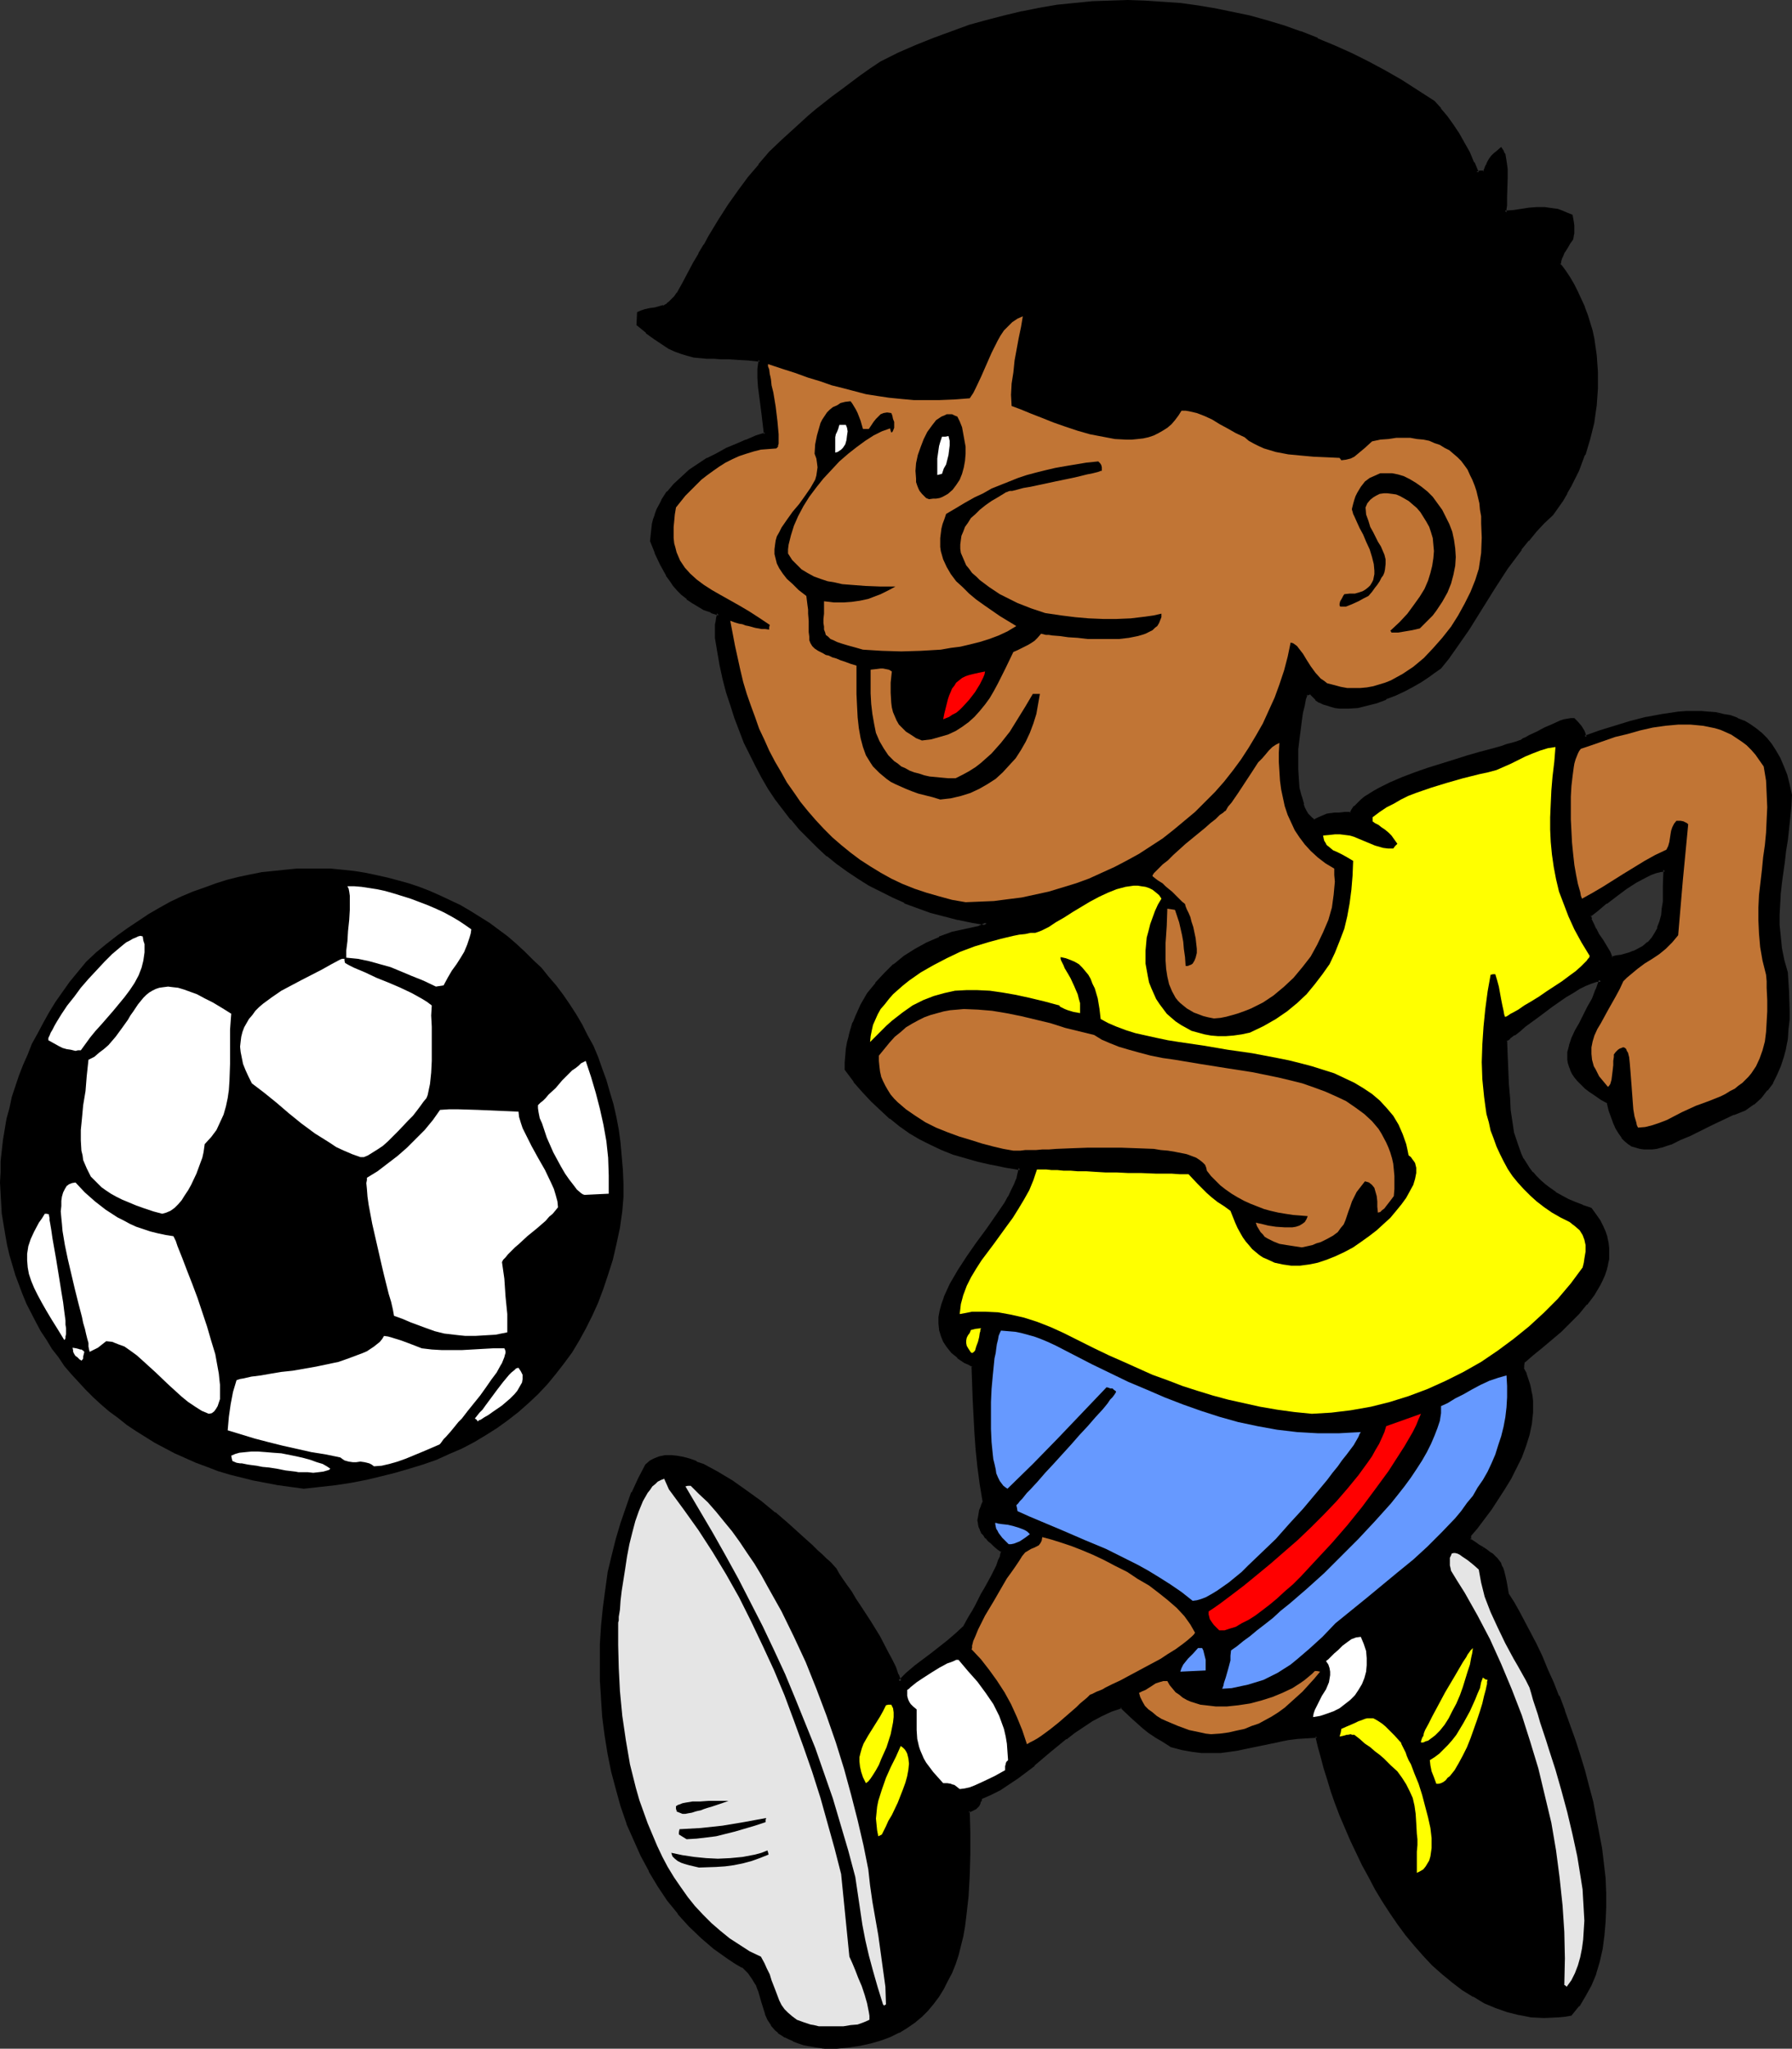 <?xml version="1.0" encoding="UTF-8" standalone="no"?>
<svg
   version="1.0"
   width="129.895mm"
   height="148.422mm"
   id="svg52"
   sodipodi:docname="Soccer - Player 53.wmf"
   xmlns:inkscape="http://www.inkscape.org/namespaces/inkscape"
   xmlns:sodipodi="http://sodipodi.sourceforge.net/DTD/sodipodi-0.dtd"
   xmlns="http://www.w3.org/2000/svg"
   xmlns:svg="http://www.w3.org/2000/svg">
  <rect width="100%" height="100%" fill="#333333" stroke="none"/>
  <sodipodi:namedview
     id="namedview52"
     pagecolor="#ffffff"
     bordercolor="#000000"
     borderopacity="0.25"
     inkscape:showpageshadow="2"
     inkscape:pageopacity="0.0"
     inkscape:pagecheckerboard="0"
     inkscape:deskcolor="#d1d1d1"
     inkscape:document-units="mm" />
  <defs
     id="defs1">
    <pattern
       id="WMFhbasepattern"
       patternUnits="userSpaceOnUse"
       width="6"
       height="6"
       x="0"
       y="0" />
  </defs>
  <path
     style="fill:#000000;fill-opacity:1;fill-rule:evenodd;stroke:none"
     d="m 441.491,262.387 1.454,-0.323 1.293,-0.162 1.131,-0.323 1.131,-0.323 1.131,-0.485 0.808,-0.485 1.778,-0.808 1.454,-1.131 1.131,-1.293 0.97,-1.454 0.646,-1.454 0.646,-1.616 0.485,-1.777 0.162,-1.939 0.162,-1.939 0.162,-2.1 v -2.1 -4.524 l -1.131,0.162 -1.454,0.485 -1.293,0.485 -1.293,0.485 -2.747,1.616 -2.747,1.777 -2.747,1.939 -2.586,1.939 -2.424,1.939 -2.101,1.777 v 0.485 l 0.162,0.485 0.485,1.293 0.646,1.454 0.97,1.454 0.97,1.777 1.939,3.07 z m -215.736,298.256 -1.939,-0.323 -1.939,-0.485 -1.616,-0.323 -1.454,-0.485 -1.293,-0.485 -1.293,-0.485 -0.97,-0.646 -0.97,-0.485 -0.808,-0.646 -0.808,-0.646 -1.131,-1.293 -0.808,-1.454 -0.646,-1.616 -0.97,-3.07 -0.97,-3.393 -0.808,-1.616 -0.808,-1.616 -1.293,-1.616 -0.808,-0.808 -0.808,-0.808 -1.939,-1.131 -2.101,-1.293 -3.717,-2.585 -3.394,-2.908 -3.394,-3.231 -3.07,-3.393 -2.909,-3.716 -2.586,-3.878 -2.424,-4.039 -2.101,-4.201 -2.101,-4.362 -1.778,-4.524 -1.616,-4.524 -1.454,-4.847 -1.131,-4.685 -0.97,-4.847 -0.808,-5.009 -0.646,-5.009 -0.485,-5.009 -0.162,-5.009 -0.162,-5.009 0.162,-5.009 0.323,-5.009 0.485,-4.847 0.485,-4.847 0.808,-4.685 1.131,-4.685 0.97,-4.524 1.454,-4.362 1.293,-4.201 1.616,-4.201 1.778,-3.878 1.939,-3.716 1.131,-0.808 1.293,-0.646 1.293,-0.646 1.454,-0.162 h 1.616 l 1.454,0.162 1.778,0.323 1.778,0.485 1.778,0.646 1.939,0.808 1.939,0.969 1.939,0.969 3.878,2.424 4.04,2.747 3.878,2.908 3.878,3.07 3.555,3.07 3.394,3.07 1.616,1.454 1.454,1.293 1.454,1.454 1.293,1.131 1.131,1.131 1.131,0.969 0.808,0.969 0.808,0.808 0.808,1.293 0.97,1.616 1.131,1.616 1.131,1.777 1.293,1.939 1.293,1.939 2.586,4.039 2.586,4.201 2.424,4.362 0.97,2.1 0.97,2.1 0.808,1.777 0.646,1.939 2.101,-2.1 2.101,-1.777 4.525,-3.555 4.686,-3.555 2.262,-1.939 2.262,-2.1 0.323,-0.646 0.485,-1.131 0.646,-1.131 0.808,-1.293 0.808,-1.454 0.808,-1.616 0.97,-1.616 0.808,-1.616 1.778,-3.231 0.808,-1.454 0.646,-1.454 0.646,-1.293 0.323,-1.131 0.323,-0.969 0.162,-0.646 -1.131,-0.808 -0.97,-0.808 -0.808,-0.808 -0.808,-0.646 -0.808,-0.808 -0.485,-0.808 -0.485,-0.646 -0.485,-0.808 -0.162,-0.646 -0.162,-0.808 -0.162,-0.808 0.162,-0.969 v -0.808 l 0.323,-1.131 0.323,-0.969 0.646,-1.131 -0.808,-5.009 -0.646,-4.685 -0.485,-4.685 -0.323,-4.524 -0.485,-9.209 -0.323,-9.209 -1.131,-0.646 -1.131,-0.485 -1.778,-1.454 -1.616,-1.293 -1.293,-1.454 -0.97,-1.454 -0.646,-1.616 -0.323,-1.616 -0.162,-1.616 v -1.777 l 0.323,-1.616 0.485,-1.777 0.646,-1.777 0.646,-1.939 0.97,-1.777 1.131,-1.939 0.97,-1.777 2.586,-3.878 2.586,-3.716 2.586,-3.716 2.747,-3.555 2.262,-3.555 0.97,-1.777 0.97,-1.616 0.808,-1.777 0.485,-1.616 0.485,-1.454 0.323,-1.454 -4.04,-0.646 -3.878,-0.646 -3.555,-0.969 -3.555,-0.808 -3.232,-1.131 -3.232,-1.293 -3.07,-1.293 -2.747,-1.454 -2.909,-1.777 -2.586,-1.939 -2.747,-1.939 -2.424,-2.262 -2.586,-2.424 -2.424,-2.585 -2.424,-2.747 -2.424,-3.07 0.162,-1.939 0.162,-1.939 0.162,-1.939 0.323,-1.777 0.485,-1.777 0.485,-1.777 0.485,-1.616 0.646,-1.777 1.616,-3.231 1.778,-2.908 2.101,-2.908 2.424,-2.585 2.424,-2.424 2.909,-2.1 2.909,-2.1 3.232,-1.616 3.394,-1.616 3.555,-1.293 3.555,-0.969 3.878,-0.646 1.939,-1.131 -4.04,-0.646 -3.878,-0.808 -3.717,-0.808 -3.717,-1.131 -3.555,-1.293 -3.394,-1.293 -3.394,-1.454 -3.232,-1.616 -3.232,-1.777 -3.07,-1.777 -2.909,-1.939 -2.747,-2.1 -2.747,-2.1 -2.586,-2.424 -2.424,-2.424 -2.424,-2.424 -2.262,-2.747 -2.101,-2.585 -2.101,-2.908 -1.939,-2.908 -1.939,-2.908 -1.616,-3.07 -1.616,-3.231 -1.454,-3.231 -1.454,-3.393 -1.131,-3.393 -1.293,-3.555 -0.97,-3.393 -0.97,-3.716 -0.808,-3.716 -0.646,-3.716 -0.646,-3.716 v -3.555 -0.808 l 0.323,-1.131 v -0.485 l 0.323,-0.646 -2.101,-0.646 -1.778,-0.808 -1.778,-0.808 -1.616,-0.969 -1.293,-1.131 -1.454,-1.131 -1.131,-1.131 -1.131,-1.293 -0.97,-1.293 -0.97,-1.454 -1.616,-2.908 -1.293,-3.231 -1.293,-3.07 0.162,-1.616 v -1.454 l 0.323,-1.454 0.323,-1.293 0.485,-1.454 0.485,-1.293 1.131,-2.424 1.616,-2.262 1.778,-2.1 2.101,-1.939 2.101,-1.939 2.424,-1.616 2.424,-1.454 2.586,-1.454 2.586,-1.293 2.747,-1.293 2.586,-1.131 2.747,-0.969 2.586,-0.808 -0.323,-2.747 -0.323,-2.747 -0.808,-5.009 -0.162,-2.424 -0.162,-2.585 v -2.424 l 0.323,-2.424 -3.07,-0.323 -2.909,-0.162 -2.424,-0.162 h -2.262 -2.101 l -1.939,-0.162 -1.778,-0.162 -1.778,-0.162 -1.616,-0.485 -1.616,-0.323 -1.616,-0.646 -1.939,-0.969 -1.778,-1.131 -2.101,-1.293 -0.97,-0.808 -1.131,-0.969 -2.424,-1.939 0.162,-3.07 0.97,-0.485 0.808,-0.162 1.454,-0.323 1.293,-0.323 1.131,-0.162 1.131,-0.323 1.131,-0.646 0.646,-0.485 0.646,-0.646 0.808,-0.808 0.646,-0.969 1.616,-2.908 1.454,-2.747 1.616,-2.585 1.454,-2.585 1.293,-2.424 1.454,-2.424 2.586,-4.362 2.586,-4.201 2.747,-3.716 2.747,-3.716 2.909,-3.555 2.909,-3.393 3.394,-3.231 3.555,-3.231 3.717,-3.393 2.101,-1.777 2.262,-1.777 2.262,-1.777 2.262,-1.777 2.586,-1.777 2.586,-1.939 2.747,-1.939 3.07,-2.1 4.686,-2.262 4.848,-2.262 4.848,-1.939 4.848,-1.777 4.848,-1.616 4.686,-1.454 4.848,-1.293 4.848,-0.969 4.848,-0.969 4.848,-0.808 4.848,-0.485 4.686,-0.485 4.848,-0.162 4.848,-0.162 4.686,0.162 4.848,0.323 4.686,0.323 4.848,0.646 4.686,0.808 4.686,0.969 4.848,0.969 4.525,1.293 4.848,1.454 4.686,1.616 4.525,1.777 4.686,1.939 4.525,2.262 4.525,2.1 4.686,2.585 4.525,2.585 4.525,2.747 4.363,2.908 1.778,1.939 1.778,2.262 1.616,2.262 1.454,2.262 1.616,2.585 1.293,2.585 1.293,2.747 1.131,2.747 0.97,-0.162 h 0.97 l 0.485,-1.131 0.323,-0.485 0.162,-0.485 0.485,-0.808 0.485,-0.646 0.323,-0.646 0.646,-0.646 0.808,-0.646 0.97,-0.808 0.323,0.646 0.323,0.646 0.162,0.808 0.162,1.131 0.162,0.969 0.162,1.293 v 2.424 l -0.162,5.17 v 2.262 1.131 0.808 l 2.262,-0.162 4.363,-0.646 2.101,-0.323 h 2.101 l 2.262,0.323 1.131,0.323 1.293,0.323 1.131,0.485 1.454,0.646 0.162,1.454 0.162,1.293 v 0.969 0.969 l -0.162,0.808 -0.162,0.646 -0.646,1.293 -0.808,1.131 -0.646,1.131 -0.485,0.646 -0.323,0.969 -0.162,0.808 -0.323,1.131 1.293,1.777 1.293,1.939 1.131,1.939 1.131,2.1 0.97,1.939 0.97,2.1 0.646,2.1 0.808,2.262 0.485,2.1 0.485,2.262 0.485,2.262 0.323,2.1 0.323,4.524 v 4.685 l -0.485,4.524 -0.646,4.524 -0.97,4.524 -1.454,4.362 -1.778,4.201 -1.939,4.362 -1.131,1.939 -1.293,1.939 -2.586,3.878 -2.262,2.262 -2.262,2.262 -2.101,2.585 -2.101,2.424 -3.717,5.332 -3.555,5.493 -7.11,11.148 -3.555,5.332 -1.939,2.585 -2.101,2.585 -1.454,1.131 -1.778,1.293 -2.101,1.293 -2.101,1.293 -2.424,1.131 -2.424,1.293 -2.586,0.969 -2.586,0.969 -2.586,0.646 -2.586,0.646 -2.424,0.162 h -2.424 l -1.131,-0.162 -1.131,-0.162 -1.131,-0.323 -0.97,-0.485 -0.97,-0.485 -0.97,-0.646 -0.808,-0.808 -0.808,-0.808 -0.646,0.162 -0.646,0.162 -0.323,1.454 -0.485,1.616 -0.485,2.1 -0.323,2.262 -0.323,2.424 -0.323,2.585 -0.162,2.747 -0.162,2.747 v 2.747 l 0.162,2.585 0.323,2.585 0.485,2.262 0.646,2.262 0.323,0.969 0.485,0.808 0.485,0.808 0.646,0.808 0.646,0.646 0.646,0.485 1.293,-0.808 1.131,-0.323 1.131,-0.485 0.97,-0.162 1.131,-0.162 1.293,-0.162 h 1.454 1.616 l 0.485,-0.808 0.646,-0.969 0.97,-0.969 0.97,-0.808 0.97,-0.808 1.131,-0.808 1.293,-0.808 1.454,-0.646 3.07,-1.616 3.232,-1.454 3.394,-1.293 3.717,-1.131 7.272,-2.424 3.394,-0.969 3.555,-0.969 3.07,-0.808 2.909,-0.969 1.293,-0.323 1.293,-0.323 0.97,-0.323 0.97,-0.323 0.646,-0.323 0.646,-0.323 0.808,-0.485 0.97,-0.485 1.939,-0.969 2.101,-0.969 2.262,-1.131 2.101,-0.808 0.97,-0.323 0.97,-0.162 0.808,-0.162 0.808,-0.162 0.808,0.969 0.97,1.131 0.808,1.293 0.323,0.646 0.162,0.808 4.04,-1.293 4.04,-1.454 4.363,-1.131 4.363,-1.131 4.363,-0.808 4.363,-0.646 2.101,-0.162 h 2.262 2.101 1.939 l 1.939,0.323 1.939,0.323 1.939,0.485 1.939,0.646 1.616,0.808 1.778,0.969 1.454,0.969 1.616,1.293 1.454,1.454 1.293,1.454 1.131,1.939 1.131,1.777 0.97,2.262 0.808,2.424 0.646,2.585 0.646,2.747 -0.162,3.231 -0.323,3.07 -0.646,5.978 -0.323,3.07 -0.485,2.747 -0.808,5.816 -0.323,2.908 -0.162,3.07 -0.162,2.908 0.162,3.07 0.162,3.07 0.485,3.231 0.646,3.231 0.808,3.393 0.323,5.009 0.162,5.17 v 2.585 l -0.162,2.585 -0.323,2.585 -0.485,2.585 -0.485,2.424 -0.808,2.424 -0.97,2.262 -1.293,2.262 -1.454,2.1 -1.616,1.939 -1.939,1.777 -2.262,1.616 -3.07,1.131 -3.07,1.293 -3.07,1.454 -2.909,1.454 -2.909,1.454 -2.747,1.293 -2.586,1.131 -2.586,0.808 -1.293,0.323 -1.131,0.162 h -1.131 -1.131 -1.131 l -0.97,-0.323 -0.97,-0.485 -0.97,-0.485 -0.97,-0.808 -0.808,-0.808 -0.808,-1.131 -0.808,-1.293 -0.646,-1.454 -0.485,-1.616 -0.646,-1.939 -0.485,-2.1 -1.778,-1.131 -1.778,-0.969 -1.293,-0.969 -1.293,-0.969 -1.131,-1.131 -0.97,-0.969 -0.808,-0.808 -0.485,-0.969 -0.646,-0.969 -0.323,-0.969 -0.162,-0.969 -0.162,-0.969 v -0.808 -0.969 l 0.323,-1.939 0.808,-1.939 0.808,-2.1 1.131,-1.939 1.131,-2.262 1.293,-2.1 1.131,-2.424 1.131,-2.424 0.97,-2.747 -1.293,0.162 -1.454,0.323 -1.616,0.646 -1.616,0.969 -1.778,0.969 -1.939,1.131 -3.878,2.747 -3.717,2.747 -1.778,1.454 -1.778,1.293 -1.616,1.131 -1.454,1.131 -1.131,0.969 -1.131,0.808 0.323,4.201 v 3.878 l 0.323,3.878 0.162,3.716 0.162,3.393 0.485,3.393 0.646,3.07 0.808,2.908 1.131,2.908 0.646,1.293 0.808,1.293 0.808,1.293 0.97,1.131 0.97,1.131 1.131,1.131 1.293,1.131 1.454,1.131 1.454,0.969 1.778,0.969 1.778,0.969 1.778,0.969 2.262,0.808 2.101,0.808 1.293,1.616 0.97,1.454 0.808,1.616 0.646,1.454 0.485,1.454 0.323,1.616 0.323,1.454 v 1.454 l -0.162,1.454 -0.162,1.454 -0.485,1.293 -0.323,1.454 -0.646,1.293 -0.646,1.454 -1.778,2.585 -1.939,2.585 -2.101,2.585 -2.424,2.424 -2.424,2.424 -5.171,4.362 -2.586,2.1 -2.424,2.1 -0.162,0.808 v 0.969 l 0.646,1.616 0.485,1.454 0.485,1.454 0.485,1.454 0.162,1.616 0.162,1.454 v 3.07 l -0.323,3.07 -0.646,2.908 -0.97,3.07 -1.131,2.908 -1.293,3.07 -1.616,2.908 -1.616,2.908 -1.778,2.747 -1.939,2.585 -1.778,2.585 -1.939,2.585 -1.939,2.424 v 1.131 l 1.293,0.808 1.293,0.808 0.97,0.808 0.97,0.646 0.808,0.485 0.808,0.485 0.646,0.646 0.646,0.485 0.323,0.646 0.485,0.808 0.485,0.969 0.323,0.969 0.323,1.293 0.323,1.454 0.323,1.616 0.323,1.939 1.454,2.424 1.454,2.424 1.616,2.747 1.454,3.07 1.616,3.07 1.616,3.393 1.616,3.555 1.616,3.555 1.454,3.878 1.616,3.878 1.454,4.039 1.293,3.878 1.293,4.201 1.293,4.201 1.131,4.201 1.131,4.201 0.808,4.362 0.97,4.201 0.646,4.201 0.646,4.201 0.323,4.039 0.162,4.039 v 4.039 3.878 l -0.323,3.716 -0.646,3.555 -0.808,3.555 -0.97,3.231 -1.131,3.231 -1.616,2.747 -1.778,2.747 -1.939,2.585 -1.939,0.162 -1.778,0.323 h -3.555 l -3.394,-0.162 -3.394,-0.646 -3.232,-0.808 -3.232,-1.131 -3.07,-1.293 -2.909,-1.616 -2.909,-1.777 -2.909,-2.1 -2.586,-2.262 -2.747,-2.424 -2.424,-2.585 -2.586,-2.747 -2.262,-2.908 -2.262,-2.908 -2.101,-3.231 -1.939,-3.07 -2.101,-3.393 -1.778,-3.231 -1.778,-3.393 -1.616,-3.393 -1.454,-3.393 -1.616,-3.231 -1.293,-3.393 -1.293,-3.393 -1.131,-3.231 -0.97,-3.231 -0.97,-3.07 -0.808,-2.908 -0.808,-3.07 -0.646,-2.747 -2.747,0.162 -2.586,0.162 -2.586,0.323 -2.424,0.485 -4.686,0.969 -4.525,1.131 -2.424,0.323 -2.262,0.323 -2.262,0.323 h -2.424 -2.586 l -2.586,-0.323 -2.747,-0.485 -3.07,-0.808 -2.101,-1.293 -2.101,-1.293 -1.778,-1.293 -1.616,-1.131 -3.07,-2.747 -1.616,-1.454 -1.454,-1.454 -2.909,0.969 -2.747,1.293 -2.586,1.454 -2.424,1.616 -2.424,1.616 -2.262,1.777 -4.363,3.555 -4.363,3.555 -4.525,3.555 -2.262,1.616 -2.424,1.454 -2.586,1.454 -2.586,1.131 -0.323,0.808 -0.323,0.646 -0.323,0.485 -0.323,0.485 -0.323,0.323 -0.485,0.323 -0.646,0.323 -0.808,0.162 0.162,5.978 v 5.816 5.816 l -0.323,5.816 -0.646,5.493 -0.485,2.747 -0.485,2.585 -0.646,2.585 -0.646,2.585 -0.808,2.424 -0.97,2.262 -1.131,2.262 -1.131,2.262 -1.293,1.939 -1.293,1.939 -1.616,1.939 -1.616,1.616 -1.939,1.616 -2.101,1.293 -2.101,1.293 -2.424,1.131 -2.424,0.969 -2.747,0.969 -2.909,0.485 -3.07,0.485 -3.232,0.323 z"
     id="path1" />
  <path
     style="fill:#000000;fill-opacity:1;fill-rule:evenodd;stroke:none"
     d="m 441.168,262.872 1.778,-0.323 1.293,-0.323 v 0 l 1.293,-0.323 1.131,-0.323 0.97,-0.323 h 0.162 l 0.97,-0.485 1.616,-0.969 h 0.162 l 1.454,-1.131 1.131,-1.293 v 0 l 0.97,-1.454 v -0.162 l 0.808,-1.454 v 0 l 0.646,-1.616 0.323,-1.777 v 0 l 0.323,-1.939 0.162,-1.939 v -0.162 l 0.162,-4.201 v -5.009 l -1.778,0.162 v 0 l -1.454,0.485 -1.293,0.485 v 0 l -1.454,0.646 -2.747,1.454 v 0 l -2.747,1.777 -2.747,1.939 -2.586,2.1 v 0 l -2.262,1.939 -2.424,1.939 v 0.646 0.162 l 0.162,0.485 h 0.162 l 0.485,1.293 0.646,1.454 v 0 l 0.97,1.616 0.97,1.616 1.939,3.231 v -0.162 l 0.808,1.939 0.646,-0.646 -0.646,-1.616 v 0 l -1.939,-3.231 -1.131,-1.616 -0.808,-1.616 v 0.162 l -0.646,-1.454 -0.646,-1.293 h 0.162 l -0.162,-0.485 v 0.162 -0.646 l -0.323,0.485 2.262,-1.777 2.262,-1.939 v 0.162 l 2.747,-2.1 2.586,-1.939 2.747,-1.777 v 0 l 2.747,-1.454 1.293,-0.646 v 0 l 1.293,-0.485 1.293,-0.323 v 0 l 1.293,-0.162 -0.485,-0.485 -0.162,4.524 v 4.201 0 l -0.323,1.939 -0.162,1.939 v -0.162 l -0.485,1.777 -0.646,1.616 h 0.162 l -0.808,1.454 v 0 l -0.808,1.293 v 0 l -1.131,1.293 v -0.162 l -1.293,1.131 v 0 l -1.778,0.969 -0.97,0.485 0.162,-0.162 -1.131,0.485 -1.131,0.323 -1.131,0.323 v 0 l -1.293,0.162 -1.293,0.323 0.323,0.323 z"
     id="path2" />
  <path
     style="fill:#000000;fill-opacity:1;fill-rule:evenodd;stroke:none"
     d="m 225.755,560.158 v 0 l -1.939,-0.323 -1.778,-0.323 v 0 l -1.616,-0.485 -1.454,-0.485 -1.454,-0.485 0.162,0.162 -1.293,-0.646 -0.97,-0.485 v 0 l -0.97,-0.646 -0.808,-0.485 h 0.162 l -0.808,-0.646 -1.131,-1.293 h 0.162 l -0.97,-1.454 v 0.162 l -0.646,-1.616 v 0.162 l -0.808,-3.231 -0.97,-3.231 -0.162,-0.162 -0.646,-1.616 v 0 l -0.97,-1.616 -1.293,-1.777 v 0 l -0.808,-0.808 -0.97,-0.808 -1.939,-1.131 -1.939,-1.293 -3.717,-2.747 v 0.162 l -3.394,-2.908 -3.394,-3.231 -3.07,-3.393 v 0 l -2.909,-3.716 h 0.162 l -2.747,-3.878 -2.424,-4.039 v 0.162 l -2.101,-4.201 -2.101,-4.362 -1.778,-4.524 0.162,0.162 -1.616,-4.685 -1.454,-4.847 -1.131,-4.685 v 0 l -0.97,-4.847 -0.97,-5.009 -0.485,-4.847 -0.485,-5.009 v 0 l -0.162,-5.009 -0.162,-5.009 0.162,-5.009 0.323,-5.009 v 0.162 l 0.323,-5.009 0.646,-4.685 0.808,-4.847 v 0.162 l 0.97,-4.685 1.131,-4.524 1.293,-4.362 1.454,-4.201 v 0 l 1.616,-4.039 v 0 l 1.778,-3.878 1.778,-3.716 v 0 l 1.131,-0.969 -0.162,0.162 1.293,-0.646 v 0 l 1.293,-0.485 h -0.162 l 1.616,-0.162 h -0.162 1.616 -0.162 1.616 v 0 l 1.616,0.485 1.778,0.485 1.939,0.646 -0.162,-0.162 1.939,0.808 3.878,1.939 h -0.162 l 4.04,2.424 3.878,2.747 4.04,3.07 v -0.162 l 3.717,3.07 v 0 l 3.555,3.07 3.394,3.07 1.616,1.454 1.454,1.293 1.454,1.293 1.293,1.293 1.131,1.131 1.131,0.969 1.616,1.777 v -0.162 l 0.808,1.454 0.97,1.454 0.97,1.616 1.293,1.777 1.131,1.939 1.454,1.939 2.586,4.201 2.586,4.201 v 0 l 2.424,4.201 0.97,2.1 0.97,2.1 0.808,1.939 -0.162,-0.162 0.97,2.585 2.586,-2.585 2.101,-1.777 v 0 l 4.525,-3.555 4.525,-3.393 v -0.162 l 2.262,-1.939 h 0.162 l 2.262,-2.1 0.97,-1.939 0.646,-1.131 0.646,-1.293 0.808,-1.454 0.97,-1.616 0.808,-1.616 0.97,-1.616 1.616,-3.231 1.454,-2.908 0.646,-1.293 0.485,-1.131 v 0 l 0.323,-0.969 v 0 l 0.162,-0.969 -1.293,-1.131 v 0.162 l -0.97,-0.808 -0.808,-0.808 -0.808,-0.646 -0.808,-0.808 0.162,0.162 -0.646,-0.808 -0.485,-0.646 v 0 l -0.323,-0.808 v 0.162 l -0.162,-0.808 -0.323,-0.808 v 0 -0.808 0.162 -0.808 l 0.162,-0.969 v 0 l 0.323,-0.969 0.323,-1.131 v 0.162 l 0.485,-1.293 -0.646,-5.009 -0.646,-4.847 -0.646,-4.524 v 0 l -0.323,-4.524 -0.485,-9.209 -0.162,-9.533 -1.454,-0.646 -1.131,-0.646 h 0.162 l -1.939,-1.293 v 0 l -1.616,-1.293 h 0.162 l -1.293,-1.454 h 0.162 l -0.97,-1.454 v 0.162 l -0.646,-1.616 v 0 l -0.323,-1.616 v 0.162 l -0.162,-1.777 v 0.162 -1.777 0.162 l 0.323,-1.777 v 0.162 l 0.323,-1.777 0.646,-1.939 v 0.162 l 0.808,-1.939 0.808,-1.777 1.131,-1.939 v 0.162 l 1.131,-1.939 2.424,-3.716 2.586,-3.716 2.747,-3.716 2.586,-3.716 2.262,-3.555 1.131,-1.777 v 0 l 0.808,-1.616 0.808,-1.616 0.646,-1.616 v -0.162 l 0.485,-1.454 v -0.162 l 0.323,-1.777 -4.525,-0.808 -3.717,-0.646 v 0 l -3.717,-0.808 -3.394,-0.969 -3.232,-1.131 v 0 l -3.07,-1.131 v 0 l -3.07,-1.293 -2.909,-1.616 v 0 l -2.747,-1.616 -2.747,-1.939 -2.586,-1.939 v 0 l -2.424,-2.262 -2.586,-2.424 -2.424,-2.585 -2.424,-2.747 v 0 l -2.262,-3.07 v 0.323 l 0.162,-1.939 v -1.939 0 l 0.323,-1.777 0.323,-1.939 0.323,-1.777 v 0.162 l 0.646,-1.777 0.485,-1.777 -1.454,1.454 -0.485,1.777 v 0.162 l -0.485,1.777 -0.323,1.777 -0.162,1.939 v 0 l -0.162,1.939 v 1.939 l 2.424,3.231 v 0.162 l 2.424,2.747 2.424,2.585 2.586,2.424 2.424,2.262 h 0.162 l 2.586,2.1 2.747,1.939 2.747,1.616 v 0 l 2.909,1.454 3.07,1.454 v 0 l 3.232,1.293 v 0 l 3.394,0.969 3.394,0.969 3.555,0.808 h 0.162 l 3.878,0.808 3.878,0.646 -0.323,-0.646 -0.323,1.616 v -0.162 l -0.323,1.616 v -0.162 l -0.646,1.616 -0.808,1.616 -0.808,1.777 v -0.162 l -0.97,1.777 -2.424,3.555 -2.586,3.716 -2.747,3.716 -2.586,3.716 -2.424,3.716 -1.131,1.939 v 0 l -1.131,1.939 -0.808,1.777 -0.808,1.777 v 0.162 l -0.646,1.777 -0.485,1.777 v 0 l -0.323,1.777 v 0 1.777 0 l 0.162,1.616 v 0.162 l 0.485,1.616 v 0 l 0.646,1.616 0.97,1.454 v 0 l 1.293,1.616 1.616,1.293 v 0.162 l 1.939,1.293 v 0 l 1.131,0.485 1.131,0.646 -0.323,-0.323 0.323,9.209 0.485,9.209 0.323,4.524 v 0 l 0.485,4.685 0.646,4.847 0.808,4.847 v -0.323 l -0.485,1.131 v 0.162 l -0.485,1.131 -0.162,0.969 v 0 l -0.162,0.969 -0.162,0.808 v 0.162 l 0.162,0.808 v 0.162 l 0.162,0.808 0.323,0.646 v 0.162 l 0.323,0.646 v 0.162 l 0.646,0.646 0.485,0.808 h 0.162 l 0.646,0.808 0.808,0.646 0.808,0.808 0.97,0.808 v 0 l 1.131,0.808 -0.162,-0.323 -0.162,0.646 v -0.162 l -0.162,0.969 v 0 l -0.485,0.969 -0.485,1.454 -1.454,2.908 -1.778,3.231 -0.97,1.616 -0.808,1.616 -0.808,1.616 -0.808,1.454 -0.808,1.293 -0.646,1.131 -0.97,1.777 0.162,-0.162 -2.262,2.1 v 0 l -2.262,1.939 v 0 l -4.525,3.555 -4.525,3.393 -0.162,0.162 -2.101,1.777 -2.101,2.1 0.808,0.162 -0.646,-1.777 -0.162,-0.162 -0.646,-1.939 -0.97,-1.939 -1.131,-2.1 -2.262,-4.362 v 0 l -2.586,-4.201 -2.747,-4.201 -1.293,-1.939 -1.131,-1.939 -1.293,-1.777 -1.131,-1.616 -0.97,-1.454 -0.808,-1.454 -1.616,-1.777 -1.131,-0.969 -1.131,-1.131 -1.293,-1.131 -1.454,-1.454 -1.454,-1.293 -1.616,-1.454 -3.394,-3.07 -3.555,-3.07 h -0.162 l -3.717,-3.07 v 0 l -4.04,-2.908 -3.878,-2.747 -4.04,-2.424 v 0 l -3.878,-2.1 -1.939,-0.646 v -0.162 l -1.778,-0.646 -1.778,-0.485 -1.778,-0.323 v 0 l -1.616,-0.162 v 0 h -1.616 v 0 l -1.616,0.323 -1.293,0.485 v 0 l -1.293,0.646 -1.293,1.131 -1.939,3.716 -1.778,3.878 h -0.162 l -1.454,4.201 v 0 l -1.454,4.201 -1.293,4.362 -1.131,4.524 -1.131,4.685 v 0.162 l -0.646,4.685 -0.646,4.847 -0.485,4.847 v 0 l -0.323,5.009 v 5.009 5.009 l 0.323,5.009 v 0.162 l 0.323,4.847 0.646,5.009 0.808,5.009 0.97,4.847 v 0 l 1.293,4.847 1.293,4.685 1.616,4.685 v 0.162 l 1.939,4.362 1.939,4.362 2.262,4.201 v 0.162 l 2.424,4.039 2.586,3.878 v 0 l 2.909,3.555 v 0.162 l 3.07,3.393 3.394,3.231 3.394,2.908 v 0 l 3.878,2.747 1.939,1.293 1.939,1.131 v -0.162 l 0.808,0.808 0.808,0.808 v 0 l 1.131,1.616 0.97,1.616 v -0.162 l 0.646,1.777 v -0.162 l 0.97,3.393 0.97,3.07 v 0.162 l 0.646,1.454 v 0 l 0.97,1.454 v 0.162 l 1.131,1.293 0.808,0.646 v 0.162 l 0.808,0.485 0.97,0.646 h 0.162 l 0.97,0.485 1.131,0.485 0.162,0.162 1.293,0.485 1.454,0.485 1.616,0.323 h 0.162 l 1.778,0.323 2.101,0.323 z"
     id="path3" />
  <path
     style="fill:#000000;fill-opacity:1;fill-rule:evenodd;stroke:none"
     d="m 234.481,280.16 -0.162,0.162 0.808,-1.777 1.454,-3.231 v 0.162 l 1.778,-3.07 2.101,-2.747 v 0 l 2.262,-2.585 2.586,-2.424 v 0 l 2.747,-2.1 3.07,-1.939 h -0.162 l 3.232,-1.777 3.394,-1.454 v 0 l 3.555,-1.293 3.555,-0.969 v 0 l 3.717,-0.808 3.394,-1.616 -5.333,-0.808 -3.878,-0.969 v 0 l -3.717,-0.808 -3.717,-1.131 -3.555,-1.131 v 0 l -3.394,-1.454 v 0.162 l -3.394,-1.454 -3.232,-1.616 -3.07,-1.777 v 0 l -3.07,-1.777 -2.909,-2.1 -2.909,-1.939 v 0 l -2.586,-2.1 v 0 l -2.586,-2.424 -2.424,-2.424 -2.424,-2.424 -2.262,-2.747 v 0.162 l -2.101,-2.747 -2.101,-2.747 -1.939,-2.908 -1.778,-3.07 v 0 l -1.778,-3.07 -1.454,-3.07 -1.616,-3.231 -1.293,-3.393 v 0 l -1.293,-3.393 -1.131,-3.393 -1.131,-3.555 -0.808,-3.716 -0.808,-3.555 v 0 l -0.808,-3.716 -0.485,-3.878 v 0.162 -3.555 0 -0.646 l 0.162,-1.131 v 0 l 0.162,-0.485 0.323,-1.131 -2.424,-0.808 v 0.162 l -1.778,-0.808 -1.778,-0.969 h 0.162 l -1.616,-0.969 -1.454,-0.969 h 0.162 l -1.454,-1.131 -1.131,-1.131 -1.131,-1.293 h 0.162 l -0.97,-1.293 -0.97,-1.454 v 0.162 l -1.616,-2.908 -1.454,-3.231 v 0.162 l -1.131,-3.231 v 0.162 -1.616 0.162 l 0.162,-1.616 0.323,-1.454 v 0.162 l 0.323,-1.454 0.323,-1.293 v 0.162 l 0.485,-1.293 1.293,-2.585 v 0.162 l 1.454,-2.424 v 0.162 l 1.778,-2.1 2.101,-1.939 2.101,-1.939 v 0.162 l 2.262,-1.616 2.586,-1.616 h -0.162 l 2.586,-1.454 2.747,-1.293 2.586,-1.131 2.586,-1.131 v 0 l 2.747,-0.969 2.747,-1.131 -0.162,-3.07 -0.323,-2.585 -0.808,-5.17 -0.162,-2.424 -0.323,-2.424 v 0 l 0.162,-2.424 v 0.162 l 0.162,-2.908 -3.394,-0.323 v 0 l -2.909,-0.323 h -2.424 l -2.262,-0.162 h -2.101 l -1.939,-0.162 v 0 l -1.778,-0.162 -1.616,-0.162 v 0 l -1.616,-0.323 -1.616,-0.485 v 0 l -1.616,-0.646 v 0 l -1.778,-0.808 v 0 l -1.778,-1.131 -2.101,-1.454 v 0.162 l -0.97,-0.808 v -0.162 l -1.293,-0.808 h 0.162 l -2.424,-1.939 0.162,0.323 0.162,-3.07 -0.323,0.323 0.97,-0.323 v 0 l 0.808,-0.323 h -0.162 l 1.454,-0.323 1.293,-0.162 1.131,-0.162 h 0.162 l 1.131,-0.323 1.131,-0.646 0.162,-0.162 0.646,-0.485 v 0 l 0.646,-0.646 0.808,-0.808 v 0 l 0.646,-0.969 0.162,-0.162 1.616,-2.908 1.454,-2.747 1.454,-2.585 1.454,-2.585 v 0 l 1.454,-2.424 v 0 l 1.293,-2.424 v 0.162 l 2.747,-4.362 2.586,-4.201 2.586,-3.878 2.747,-3.555 v 0 l 2.909,-3.555 v 0 l 2.909,-3.393 3.394,-3.231 3.555,-3.231 3.717,-3.393 2.101,-1.777 v 0 l 2.101,-1.777 v 0.162 l 2.262,-1.777 2.424,-1.777 2.586,-1.939 2.586,-1.939 2.747,-1.939 2.909,-2.1 v 0 l 4.686,-2.262 4.848,-2.1 4.848,-1.939 v 0 l 4.686,-1.777 4.848,-1.616 4.848,-1.454 4.848,-1.293 4.848,-0.969 h -0.162 l 4.848,-0.969 4.848,-0.808 4.848,-0.646 4.848,-0.323 h -0.162 l 4.848,-0.323 h 4.848 4.686 l 4.848,0.323 v 0 l 4.686,0.485 4.686,0.646 4.848,0.646 4.686,0.969 v 0 l 4.686,1.131 4.686,1.293 4.686,1.454 4.686,1.616 h -0.162 l 4.686,1.777 v 0 l 4.686,1.939 4.525,2.1 4.525,2.262 4.686,2.424 4.363,2.585 v 0 l 4.525,2.747 4.525,3.07 -0.162,-0.162 1.778,1.939 v 0 l 1.778,2.1 h -0.162 l 1.778,2.262 1.454,2.424 1.616,2.585 v -0.162 l 0.646,-0.323 -1.454,-2.585 -1.616,-2.424 -1.616,-2.262 v 0 l -1.778,-2.1 v -0.162 l -1.778,-1.939 -4.525,-2.908 -4.525,-2.908 v 0 l -4.525,-2.585 -4.525,-2.424 -4.525,-2.262 -4.686,-2.1 -4.686,-1.939 V 10.34 L 356.489,8.563 h -0.162 l -4.525,-1.616 -4.848,-1.454 -4.686,-1.293 -4.686,-0.969 v 0 l -4.686,-0.969 -4.848,-0.808 -4.686,-0.646 -4.848,-0.323 v 0 L 313.665,0.162 308.979,0 l -4.848,0.162 -4.848,0.162 v 0 l -4.848,0.485 -4.848,0.485 -4.686,0.808 -4.848,0.969 h -0.162 l -4.686,1.131 -5.01,1.293 -4.686,1.293 -4.848,1.777 -4.848,1.777 v 0 l -4.848,1.939 -4.848,2.1 -4.848,2.424 v 0 l -2.909,1.939 -2.747,1.939 -2.586,1.939 -2.586,1.939 -2.424,1.777 -2.262,1.777 v 0 l -2.262,1.777 v 0 l -2.101,1.777 -3.717,3.393 -3.555,3.231 -3.394,3.231 -2.909,3.393 v 0.162 l -2.909,3.393 v 0 l -2.747,3.716 -2.747,3.878 -2.586,4.039 -2.747,4.524 v 0 l -1.293,2.424 V 66.889 l -1.454,2.424 v 0.162 l -1.454,2.424 -1.454,2.747 -1.454,2.747 -1.616,2.908 v -0.162 l -0.646,0.969 v 0 l -0.808,0.808 -0.646,0.646 v 0 l -0.646,0.485 h 0.162 l -1.131,0.646 v -0.162 l -1.131,0.323 v 0 l -1.131,0.323 -1.293,0.162 -1.454,0.323 v 0 l -0.97,0.323 v 0 l -1.131,0.485 -0.162,3.555 2.586,2.1 v 0.162 l 1.131,0.808 v 0 l 1.131,0.808 v 0 l 1.939,1.293 1.939,1.293 v 0 l 1.778,0.808 v 0 l 1.778,0.646 v 0 l 1.616,0.485 1.778,0.485 v 0 l 1.778,0.162 1.778,0.162 v 0 h 1.939 l 2.101,0.162 h 2.262 l 2.424,0.162 2.909,0.162 h -0.162 l 3.07,0.323 -0.323,-0.485 -0.323,2.424 v 0 2.424 0.162 l 0.162,2.424 0.323,2.424 0.646,5.009 0.323,2.747 0.323,2.747 0.323,-0.485 -2.586,0.808 -2.586,1.131 h -0.162 l -2.586,1.131 -2.747,1.131 -2.586,1.454 -2.586,1.293 h -0.162 l -2.424,1.616 -2.424,1.616 v 0 l -2.101,1.939 -2.101,1.939 -1.778,2.1 h -0.162 l -1.454,2.262 v 0.162 l -1.293,2.424 -0.485,1.293 v 0.162 l -0.485,1.293 -0.323,1.293 v 0.162 l -0.162,1.454 -0.162,1.454 v 0 l -0.162,1.616 1.293,3.231 v 0.162 l 1.454,3.07 1.616,2.908 v 0.162 l 0.97,1.293 0.97,1.454 v 0 l 1.131,1.293 1.131,1.131 1.454,1.131 v 0.162 l 1.454,0.969 1.616,0.969 v 0 l 1.616,0.969 1.939,0.646 v 0.162 l 2.101,0.646 -0.323,-0.646 -0.162,0.646 -0.162,0.646 v 0 l -0.162,1.131 -0.162,0.646 v 0.162 3.555 0 l 0.646,3.878 0.646,3.716 v 0 l 0.808,3.716 0.97,3.716 1.131,3.393 1.131,3.555 1.293,3.393 v 0 l 1.293,3.393 1.616,3.231 1.616,3.231 1.616,3.07 v 0 l 1.778,3.07 1.939,2.908 2.101,2.747 2.101,2.747 h 0.162 l 2.262,2.747 2.424,2.424 2.424,2.424 2.586,2.424 h 0.162 l 2.586,2.1 v 0 l 2.909,2.1 2.909,1.939 3.07,1.939 v 0 l 3.232,1.616 3.232,1.616 3.232,1.454 v 0.162 l 3.555,1.293 v 0 l 3.555,1.293 3.717,0.969 3.717,0.969 h 0.162 l 3.878,0.808 3.878,0.646 v -0.808 l -2.101,0.969 h 0.162 l -3.717,0.808 v 0 l -3.717,0.808 -3.555,1.293 v 0.162 l -3.394,1.454 -3.232,1.777 v 0 l -3.07,1.939 -2.747,2.262 h -0.162 l -2.424,2.424 -2.424,2.585 v 0.162 l -2.262,2.747 -1.778,3.07 v 0 l -1.454,3.231 -0.646,1.616 -0.162,0.162 -0.485,1.616 z"
     id="path4" />
  <path
     style="fill:#000000;fill-opacity:1;fill-rule:evenodd;stroke:none"
     d="m 400.606,39.423 1.293,2.585 1.293,2.747 h -0.162 l 1.293,3.07 1.293,-0.162 v 0 l 1.293,-0.162 0.646,-1.293 0.162,-0.485 0.162,-0.485 v 0.162 l 0.485,-0.808 0.485,-0.646 0.485,-0.646 h -0.162 l 0.646,-0.646 0.808,-0.646 h -0.162 l 0.97,-0.808 h -0.646 l 0.485,0.485 v 0 l 0.323,0.646 h -0.162 l 0.162,0.808 v 0 l 0.323,0.969 v 1.131 l 0.162,1.131 v 0 2.424 5.17 l -0.162,2.262 v 1.131 1.293 l 2.747,-0.323 4.363,-0.646 2.101,-0.162 v 0 h 2.101 -0.162 l 2.262,0.323 1.293,0.323 h -0.162 l 1.293,0.323 v 0 l 1.131,0.485 1.293,0.485 -0.162,-0.323 0.162,1.616 0.323,1.131 v 0 0.969 l -0.162,0.969 v 0 l -0.162,0.808 V 64.466 l -0.162,0.808 0.162,-0.162 -0.646,1.293 v -0.162 l -0.808,1.131 -0.808,1.293 v 0 l -0.323,0.646 h -0.162 l -0.323,0.808 v 0.162 l -0.162,0.808 -0.323,1.293 1.454,2.1 1.293,1.939 1.131,1.939 v 0 l 1.131,1.939 0.97,2.1 0.808,2.1 v -0.162 l 0.646,2.1 0.808,2.262 0.485,2.1 0.646,2.262 v -0.162 l 0.323,2.262 0.323,2.262 v -0.162 l 0.323,4.524 v 4.685 -0.162 l -0.323,4.685 -0.808,4.524 V 115.36 l -0.97,4.524 -1.454,4.362 h 0.162 l -1.778,4.201 -2.101,4.201 -1.131,2.1 v 0 l -1.131,1.939 -2.747,3.878 0.162,-0.162 -2.262,2.262 -2.262,2.262 -2.101,2.585 v 0 l -2.101,2.424 v 0 l -3.717,5.332 -3.555,5.493 -7.11,11.148 -3.717,5.332 -1.939,2.585 -1.939,2.585 0.162,-0.162 -1.616,1.293 -1.778,1.293 -1.939,1.131 -2.262,1.293 h 0.162 l -2.424,1.293 -2.424,1.131 -2.586,1.131 v -0.162 l -2.424,0.969 -2.747,0.808 -2.424,0.485 v 0 l -2.424,0.323 v 0 l -2.424,-0.162 v 0 l -1.131,-0.162 h 0.162 l -1.131,-0.162 -1.131,-0.323 -0.97,-0.323 v 0 l -0.97,-0.485 v 0 l -0.97,-0.646 h 0.162 l -0.808,-0.646 -1.131,-0.969 h -0.646 l -0.97,0.323 -0.485,1.616 -0.485,1.616 -0.485,2.1 v 0 l -0.323,2.262 -0.323,2.585 -0.323,2.585 v 0 l -0.162,2.747 -0.162,2.747 v 2.747 l 0.162,2.747 0.323,2.424 0.485,2.424 v 0 l 0.646,2.1 v 0.162 l 0.485,0.969 0.485,0.808 V 222.48 l 0.485,0.808 v 0 l 0.646,0.646 v 0.162 l 0.646,0.646 v 0 l 0.97,0.646 1.454,-0.808 v 0 l 1.131,-0.485 v 0 l 0.97,-0.323 1.131,-0.323 h -0.162 1.131 v 0 l 1.293,-0.162 h 1.454 1.939 l 0.646,-1.131 v 0 l 0.646,-0.808 h -0.162 l 0.97,-0.969 0.97,-0.808 h -0.162 l 0.97,-0.808 v 0.162 l 1.293,-0.969 1.293,-0.646 h -0.162 l 1.454,-0.808 3.07,-1.616 3.232,-1.293 v 0 l 3.394,-1.293 3.555,-1.293 7.272,-2.262 3.555,-0.969 3.555,-0.969 3.07,-0.969 2.909,-0.808 1.293,-0.323 1.293,-0.323 0.97,-0.485 0.97,-0.162 0.162,-0.162 0.485,-0.162 0.646,-0.485 0.808,-0.323 0.97,-0.485 1.939,-0.969 2.101,-1.131 2.262,-0.969 v 0 l 2.101,-0.808 v 0 l 0.97,-0.323 0.808,-0.323 v 0 h 0.97 l 0.646,-0.162 -0.323,-0.162 0.808,0.969 v 0 l 0.97,0.969 h -0.162 l 0.808,1.293 v 0 l 0.323,0.646 v 0 l 0.485,1.293 4.363,-1.454 4.04,-1.454 4.363,-1.293 4.363,-0.969 v 0 l 4.363,-0.969 4.202,-0.485 2.262,-0.162 h -0.162 l 2.262,-0.162 h 2.101 l 1.939,0.162 v 0 l 1.939,0.323 1.939,0.323 v 0 l -1.778,-1.293 -1.939,-0.162 h -0.162 l -1.939,-0.162 h -2.101 -2.262 v 0 l -2.101,0.162 -4.363,0.646 -4.363,0.808 h -0.162 l -4.363,1.131 -4.202,1.293 -4.202,1.293 -4.04,1.454 0.646,0.323 -0.323,-0.808 v -0.162 l -0.323,-0.808 -0.808,-1.293 v 0 l -0.97,-1.131 v 0 l -0.97,-0.969 h -0.97 l -0.97,0.162 v 0 l -0.97,0.162 -0.97,0.323 v 0 l -2.101,0.969 v 0 l -2.262,0.969 -2.101,1.131 -2.101,0.969 -0.808,0.485 -0.808,0.323 -0.646,0.485 -0.646,0.162 h 0.162 l -0.97,0.323 -1.131,0.323 -1.293,0.323 -1.293,0.485 -2.909,0.808 -3.07,0.808 -3.394,0.969 -3.555,1.131 -7.272,2.262 -3.717,1.293 -3.394,1.293 v 0 l -3.394,1.454 -2.909,1.454 -1.454,0.808 v 0 l -1.293,0.808 -1.293,0.808 v 0 l -0.97,0.808 v 0 l -0.97,0.969 -0.808,0.808 h -0.162 l -0.646,0.969 v 0 l -0.485,0.969 0.323,-0.323 h -1.616 l -1.454,0.162 h -1.293 v 0 l -1.131,0.162 h -0.162 l -0.97,0.162 -1.131,0.485 v 0 l -1.131,0.485 v 0 l -1.293,0.646 h 0.323 l -0.646,-0.485 0.162,0.162 -0.646,-0.646 v 0 l -0.646,-0.646 v 0 l -0.485,-0.808 v 0 l -0.485,-0.969 -0.323,-0.969 0.162,0.162 -0.646,-2.262 v 0.162 l -0.646,-2.424 -0.162,-2.424 -0.162,-2.747 v 0.162 -2.747 -2.747 l 0.323,-2.747 v 0 l 0.323,-2.424 0.323,-2.585 0.323,-2.262 v 0 l 0.485,-1.939 0.323,-1.777 0.485,-1.293 -0.323,0.323 0.646,-0.162 h -0.162 l 0.646,-0.162 -0.323,-0.162 0.808,0.808 0.808,0.808 v 0.162 l 0.97,0.646 h 0.162 l 0.97,0.485 v 0 l 1.131,0.323 0.97,0.323 1.131,0.323 v 0 l 1.293,0.162 v 0 h 2.424 v 0 l 2.586,-0.162 v 0 l 2.586,-0.646 2.586,-0.646 2.586,-0.969 v -0.162 l 2.586,-0.969 2.424,-1.131 2.424,-1.293 v 0 l 2.262,-1.293 1.939,-1.293 1.778,-1.293 1.616,-1.131 2.101,-2.585 1.939,-2.747 3.717,-5.332 6.949,-11.148 3.555,-5.493 3.878,-5.17 h -0.162 l 2.101,-2.585 v 0.162 l 2.101,-2.585 2.101,-2.262 2.424,-2.262 2.747,-3.878 1.131,-1.939 v -0.162 l 1.131,-1.939 2.101,-4.201 1.616,-4.362 h 0.162 l 1.293,-4.362 1.131,-4.524 v -0.162 l 0.646,-4.524 0.323,-4.524 v 0 -4.685 l -0.323,-4.524 v 0 l -0.323,-2.262 -0.323,-2.262 v 0 l -0.485,-2.262 -0.646,-2.1 -0.646,-2.1 -0.808,-2.1 v -0.162 l -0.97,-2.1 -0.97,-2.1 -0.97,-1.939 v 0 l -1.131,-1.939 -1.293,-1.939 -1.454,-1.939 0.162,0.485 0.162,-1.131 0.323,-0.969 v 0.162 l 0.323,-0.808 v 0 l 0.323,-0.808 v 0.162 l 0.808,-1.293 0.646,-1.131 v 0 l 0.808,-1.131 0.162,-0.808 v -0.162 l 0.162,-0.646 v -0.162 -0.969 -0.969 -0.162 l -0.162,-1.131 -0.323,-1.777 -1.616,-0.646 -1.131,-0.485 v 0 l -1.293,-0.485 v 0 l -1.293,-0.162 -2.262,-0.323 v 0 h -2.101 -0.162 l -2.101,0.162 -4.202,0.646 -2.424,0.162 0.485,0.485 v -0.808 l 0.162,-1.131 V 53.964 l 0.162,-5.17 v -2.424 -0.162 l -0.162,-1.131 -0.162,-1.131 -0.162,-0.969 v 0 l -0.162,-0.969 h -0.162 l -0.323,-0.808 -0.646,-0.969 -1.293,1.131 v 0 l -0.808,0.646 -0.646,0.646 v 0 l -0.485,0.646 -0.485,0.808 -0.323,0.646 v 0.162 l -0.323,0.485 -0.162,0.485 -0.485,1.131 0.323,-0.323 h -0.97 -0.162 l -0.97,0.323 0.646,0.162 -1.131,-2.747 h -0.162 l -1.131,-2.747 -1.454,-2.585 v 0 z"
     id="path5" />
  <path
     style="fill:#000000;fill-opacity:1;fill-rule:evenodd;stroke:none"
     d="m 472.033,196.306 1.778,0.485 1.939,0.646 -0.162,-0.162 1.778,0.808 v 0 l 1.616,0.969 1.616,1.131 v -0.162 l 1.454,1.293 v 0 l 1.454,1.454 v -0.162 l 1.293,1.616 v 0 L 485.931,206 v 0 l 0.97,1.939 0.97,2.1 v 0 l 0.808,2.424 0.646,2.424 v 0 l 0.646,2.747 v 0 l -0.162,3.231 v -0.162 l -0.162,3.231 -0.808,5.978 -0.323,2.908 -0.485,2.908 -0.808,5.816 -0.323,2.908 v 0 l -0.162,3.07 -0.162,2.908 0.162,3.07 v 0 l 0.162,3.07 0.485,3.231 0.646,3.231 v 0 l 0.808,3.393 v 0 l 0.323,5.009 0.162,5.17 v 2.585 0 l -0.162,2.585 -0.323,2.585 -0.323,2.585 v -0.162 l -0.646,2.424 -0.808,2.424 v 0 l -0.97,2.262 -1.131,2.262 v -0.162 l -1.454,2.1 v 0 l -1.616,1.939 v 0 l -1.939,1.777 v 0 l -2.262,1.616 0.162,-0.162 -3.07,1.131 v 0.162 l -3.07,1.293 -3.07,1.454 -2.909,1.454 -2.909,1.454 -2.747,1.293 -2.747,1.131 0.162,-0.162 -2.586,0.969 v 0 l -1.131,0.162 -1.293,0.162 h 0.162 l -1.131,0.162 h -1.131 v 0 l -0.97,-0.162 v 0 l -0.97,-0.323 -1.131,-0.323 h 0.162 l -0.808,-0.646 v 0.162 l -0.97,-0.808 -0.808,-0.808 v 0 l -0.646,-1.131 -0.808,-1.293 v 0.162 l -0.646,-1.454 v 0 l -0.646,-1.616 -0.485,-1.939 -0.646,-2.262 -1.939,-1.131 -1.616,-0.969 -1.454,-1.131 -1.293,-0.969 0.162,0.162 -1.131,-1.131 -0.97,-0.969 v 0.162 l -0.808,-0.969 h 0.162 l -0.646,-0.969 v 0 l -0.485,-0.808 v 0 l -0.323,-0.969 -0.162,-0.969 v 0.162 l -0.162,-0.969 -0.162,-0.969 v 0.162 l 0.162,-0.969 v 0 l 0.323,-1.939 v 0.162 l 0.646,-1.939 v 0 l 0.97,-1.939 0.97,-2.1 1.131,-2.1 1.293,-2.262 1.131,-2.424 1.131,-2.424 0.162,-0.162 1.131,-3.231 -2.101,0.162 -1.454,0.485 v 0 l -1.616,0.646 -1.778,0.969 -1.778,0.969 v 0 l -1.939,1.131 -3.878,2.747 -3.717,2.747 -1.778,1.293 -1.778,1.454 -1.616,1.131 -1.293,1.131 v 0 l -1.293,0.969 v 0 l -1.131,0.969 0.162,4.362 0.162,3.878 0.162,3.878 0.162,3.716 v 0 l 0.323,3.393 0.323,3.393 0.646,3.07 v 0.162 l 0.808,2.908 v 0 l 1.131,2.908 v 0 l 0.808,1.293 v 0 l 0.646,1.293 0.808,1.293 h 0.162 l 0.97,1.293 v 0 l 0.97,1.131 1.131,1.131 1.293,1.131 0.162,0.162 1.293,0.969 1.616,1.131 v 0 l 1.616,0.808 1.778,0.969 1.939,0.969 v 0 l 2.101,0.808 h 0.162 l 2.262,0.969 -0.323,-0.323 1.293,1.616 0.97,1.616 v -0.162 l 0.808,1.616 0.646,1.454 v 0 l 0.485,1.454 v 0 l 0.323,1.454 0.162,1.454 v 0 1.454 l -0.162,1.454 v -0.162 l -0.162,1.454 v 0 l -0.323,1.454 -0.485,1.293 v 0 l -0.485,1.293 -0.808,1.454 v -0.162 l -1.616,2.747 -1.939,2.585 v -0.162 l -2.101,2.585 -2.424,2.424 -2.424,2.424 -5.171,4.362 -2.586,2.1 -2.424,2.262 -0.162,0.969 v 0 l -0.162,1.131 0.808,1.616 v -0.162 l 0.485,1.454 0.323,1.616 0.485,1.454 v 0 l 0.162,1.454 0.162,1.454 v 0 3.07 -0.162 l -0.323,3.07 -0.646,3.07 v -0.162 l -0.808,3.07 v 0 l -1.131,2.908 v 0 l -1.454,3.07 -1.454,2.908 v -0.162 l -1.616,2.908 -1.939,2.747 -1.778,2.747 -1.939,2.585 -1.939,2.585 h 0.162 l -2.101,2.424 v 1.454 l 1.616,1.131 1.131,0.808 1.131,0.646 0.485,-0.808 -1.131,-0.646 -1.131,-0.808 -1.454,-0.969 0.323,0.485 v -1.131 l -0.162,0.162 1.939,-2.262 v 0 l 1.939,-2.585 1.939,-2.585 1.778,-2.747 1.778,-2.747 1.778,-2.908 v 0 l 1.454,-2.908 1.454,-2.908 v 0 l 1.131,-3.07 v 0 l 0.97,-3.07 v 0 l 0.646,-3.07 0.323,-3.07 v 0 -3.07 -0.162 l -0.162,-1.454 -0.323,-1.454 v -0.162 l -0.323,-1.454 -0.485,-1.454 -0.485,-1.454 v -0.162 l -0.808,-1.454 0.162,0.162 v -0.969 0.162 l 0.162,-0.969 -0.162,0.323 2.424,-2.1 2.586,-2.1 5.171,-4.362 2.424,-2.424 2.424,-2.424 2.101,-2.585 h 0.162 l 1.939,-2.585 1.616,-2.747 v 0 l 0.646,-1.293 0.646,-1.454 v 0 l 0.485,-1.454 0.323,-1.293 v -0.162 l 0.323,-1.454 v 0 -1.454 -1.454 -0.162 l -0.162,-1.454 -0.323,-1.454 v -0.162 l -0.485,-1.454 v 0 l -0.646,-1.454 -0.808,-1.616 v 0 l -1.131,-1.616 -1.293,-1.777 -2.424,-0.808 h 0.162 l -2.101,-0.808 v 0 l -1.939,-0.808 -1.778,-0.969 -1.778,-0.969 h 0.162 l -1.616,-1.131 -1.293,-0.969 v 0 l -1.293,-1.131 -1.131,-1.131 -0.97,-1.131 v 0.162 l -0.97,-1.293 v 0 l -0.808,-1.293 -0.808,-1.293 v 0.162 l -0.646,-1.454 v 0 l -0.97,-2.747 v 0 l -0.97,-2.908 v 0.162 l -0.485,-3.231 -0.485,-3.231 -0.162,-3.555 v 0.162 l -0.323,-3.716 -0.162,-3.878 -0.162,-3.878 -0.162,-4.201 -0.162,0.323 0.97,-0.646 v -0.162 l 1.293,-0.969 v 0.162 l 1.454,-1.131 1.454,-1.293 1.778,-1.293 1.778,-1.293 3.878,-2.908 3.717,-2.585 1.939,-1.131 v 0 l 1.778,-1.131 1.616,-0.808 1.616,-0.646 v 0 l 1.454,-0.485 h -0.162 1.293 l -0.485,-0.646 -0.97,2.747 v -0.162 l -0.97,2.585 -1.293,2.262 -1.131,2.262 -1.131,2.262 -1.131,1.939 -0.97,2.1 v 0 l -0.646,1.939 v 0.162 l -0.485,1.777 v 0.162 0.969 0 0.969 l 0.162,0.969 v 0 l 0.323,0.969 0.323,0.808 v 0.162 l 0.485,0.969 v 0 l 0.646,0.969 v 0 l 0.808,0.969 v 0 l 0.97,0.969 1.131,1.131 v 0 l 1.293,0.969 1.454,0.969 1.616,1.131 1.778,0.969 -0.162,-0.162 0.485,2.1 0.646,1.777 0.646,1.777 v 0 l 0.646,1.454 v 0 l 0.808,1.293 0.808,1.131 v 0.162 l 0.808,0.808 0.97,0.808 v 0 l 0.97,0.646 1.131,0.323 1.131,0.323 1.131,0.162 v 0 h 1.131 1.131 v 0 l 1.293,-0.162 1.131,-0.323 h 0.162 l 2.424,-0.808 h 0.162 l 2.586,-1.293 2.747,-1.131 2.909,-1.454 2.909,-1.454 3.07,-1.454 3.07,-1.454 -0.162,0.162 3.232,-1.293 2.262,-1.616 h 0.162 l 1.939,-1.777 v 0 l 1.616,-2.1 h 0.162 l 1.454,-1.939 v -0.162 l 1.131,-2.262 0.97,-2.262 v 0 l 0.808,-2.424 0.646,-2.424 v -0.162 l 0.485,-2.424 0.162,-2.585 0.323,-2.747 v 0 -2.585 l -0.162,-5.17 -0.323,-5.17 -0.97,-3.393 v 0 l -0.646,-3.231 -0.323,-3.231 -0.323,-3.07 v 0.162 -3.07 l 0.162,-2.908 0.162,-3.07 v 0.162 l 0.323,-2.908 0.808,-5.816 0.323,-2.908 0.485,-2.908 0.646,-5.978 0.323,-3.231 v 0 l 0.162,-3.231 -0.646,-2.908 v 0 l -0.646,-2.585 -0.97,-2.424 v 0 l -0.97,-2.262 -1.131,-1.939 v 0 l -1.131,-1.777 v 0 l -1.293,-1.616 v 0 l -1.454,-1.454 v 0 l -1.616,-1.293 v 0 l -1.616,-1.131 -1.616,-0.969 h -0.162 l -1.616,-0.646 -0.162,-0.162 -1.778,-0.646 -1.939,-0.323 v 0 l -1.939,-0.485 z"
     id="path6" />
  <path
     style="fill:#000000;fill-opacity:1;fill-rule:evenodd;stroke:none"
     d="m 405.939,424.441 0.97,0.646 0.808,0.485 0.808,0.646 -0.162,-0.162 0.646,0.646 0.646,0.485 h -0.162 l 0.485,0.646 0.485,0.808 v -0.162 l 0.485,0.969 -0.162,-0.162 0.323,1.131 0.323,1.293 0.485,1.293 v 0 l 0.162,1.777 0.323,1.939 1.616,2.424 v 0 l 1.454,2.585 1.616,2.747 1.454,2.908 1.616,3.231 1.616,3.393 1.616,3.393 1.454,3.555 1.616,3.878 h -0.162 l 1.616,3.878 v -0.162 l 1.454,4.039 1.293,4.039 1.293,4.201 1.293,4.201 1.131,4.201 1.131,4.201 v 0 l 0.97,4.201 0.808,4.201 0.646,4.201 0.646,4.201 0.323,4.201 v -0.162 l 0.162,4.039 0.162,4.039 -0.162,3.878 v 0 l -0.323,3.716 -0.646,3.555 v 0 l -0.646,3.393 -1.131,3.393 v -0.162 l -1.131,3.231 v 0 l -1.454,2.747 v 0 l -1.778,2.747 v 0 l -1.939,2.424 0.162,-0.162 -1.778,0.323 -1.778,0.162 v 0 h -3.555 l -3.394,-0.162 v 0 l -3.232,-0.485 v 0 l -3.232,-0.969 -3.232,-0.969 v 0 l -3.07,-1.293 -2.909,-1.616 v 0 l -2.909,-1.939 -2.747,-2.1 v 0.162 l -2.747,-2.262 h 0.162 l -2.747,-2.424 -2.586,-2.585 -2.424,-2.747 v 0.162 l -2.262,-2.908 h 0.162 l -2.262,-3.07 -2.101,-3.07 -2.101,-3.231 -1.939,-3.231 v 0 l -1.939,-3.231 -1.616,-3.393 -1.778,-3.393 -1.454,-3.393 -1.454,-3.393 v 0 l -1.293,-3.393 -1.293,-3.231 v 0 l -1.131,-3.231 -0.97,-3.231 -0.97,-3.07 -0.808,-2.908 -0.808,-2.908 -0.808,-3.07 h -3.07 v 0 l -2.747,0.323 -2.424,0.323 -2.424,0.323 h -0.162 l -4.686,1.131 -4.525,0.969 v 0 l -2.262,0.485 -2.262,0.323 -2.424,0.162 h 0.162 l -2.424,0.162 -2.586,-0.162 v 0 l -2.586,-0.323 -2.747,-0.485 v 0 l -2.909,-0.808 0.162,0.162 -2.262,-1.454 -1.939,-1.131 -1.939,-1.293 -1.616,-1.131 h 0.162 l -3.07,-2.747 -3.232,-3.07 -3.232,1.131 v 0 l -2.747,1.293 -2.586,1.454 v 0 l -2.586,1.454 -2.262,1.616 -2.262,1.777 v 0.162 l -4.525,3.555 -4.363,3.555 v 0 l -4.363,3.555 -2.424,1.454 -2.424,1.616 v 0 l -2.424,1.293 -2.747,1.293 -0.485,0.969 h 0.162 l -0.323,0.646 -0.323,0.485 v 0 l -0.323,0.485 0.162,-0.162 -0.323,0.323 v 0 l -0.646,0.323 h 0.162 l -0.646,0.162 v 0 l -0.97,0.323 0.162,6.301 v 5.816 l -0.162,5.816 -0.323,5.816 v 0 l -0.646,5.493 -0.485,2.585 -0.485,2.747 v 0 l -0.646,2.585 -0.646,2.424 -0.808,2.424 v 0 l -0.97,2.262 h 0.162 l -1.131,2.262 -1.131,2.1 v 0 l -1.293,2.1 -1.454,1.939 0.162,-0.162 -1.616,1.939 -1.616,1.616 -1.939,1.616 0.162,-0.162 -2.101,1.454 -2.262,1.293 h 0.162 l -2.424,1.131 v 0 l -2.424,0.969 v 0 l -2.747,0.808 -2.909,0.646 h 0.162 l -3.232,0.323 -3.232,0.323 h 0.162 l -3.555,0.162 v 0.808 h 3.555 v 0 l 3.232,-0.323 3.232,-0.485 v 0 l 2.909,-0.646 2.747,-0.808 v 0 l 2.586,-0.969 v 0 l 2.262,-1.131 h 0.162 l 2.101,-1.293 2.101,-1.454 v 0 l 1.939,-1.616 1.616,-1.616 1.616,-1.939 v 0 l 1.454,-1.939 1.293,-2.1 v 0 l 1.131,-2.262 1.131,-2.1 v 0 l 0.97,-2.424 v 0 l 0.808,-2.424 0.646,-2.585 0.646,-2.585 v 0 l 0.485,-2.747 0.323,-2.585 0.646,-5.655 v 0 l 0.323,-5.816 0.162,-5.816 v -5.816 l -0.162,-5.978 -0.323,0.485 0.808,-0.323 v 0 l 0.646,-0.323 0.646,-0.323 v 0 l 0.323,-0.323 0.485,-0.485 v 0 l 0.323,-0.646 0.162,-0.646 h 0.162 l 0.162,-0.808 -0.162,0.162 2.586,-1.131 2.586,-1.293 v 0 l 2.424,-1.616 2.424,-1.616 4.525,-3.393 v -0.162 l 4.202,-3.555 4.525,-3.716 v 0.162 l 2.262,-1.777 2.424,-1.616 2.424,-1.616 v 0 l 2.424,-1.293 2.747,-1.293 v 0 l 2.909,-0.969 -0.485,-0.162 3.07,2.908 3.07,2.747 v 0 l 1.616,1.293 1.939,1.293 1.939,1.131 2.262,1.454 3.07,0.808 v 0 l 2.747,0.485 2.586,0.323 h 0.162 2.586 2.424 v 0 l 2.424,-0.323 2.262,-0.323 2.262,-0.485 v 0 l 4.686,-0.969 4.686,-0.969 H 350.51 l 2.424,-0.485 2.586,-0.323 2.586,-0.162 v 0 l 2.747,-0.162 -0.485,-0.323 0.646,2.747 0.808,2.908 0.808,3.07 0.97,3.07 0.97,3.231 1.131,3.231 v 0 l 1.293,3.393 1.454,3.393 v 0 l 1.454,3.393 1.616,3.393 1.616,3.393 1.778,3.231 1.778,3.393 v 0 l 1.939,3.231 2.101,3.231 2.101,3.07 2.262,3.07 v 0 l 2.424,2.908 v 0 l 2.424,2.747 2.424,2.585 2.747,2.424 v 0 l 2.747,2.262 v 0 l 2.747,2.1 2.909,1.777 h 0.162 l 2.909,1.777 3.07,1.293 v 0 l 3.232,1.131 3.232,0.808 h 0.162 l 3.232,0.646 h 0.162 l 3.394,0.162 3.555,-0.162 h 0.162 l 1.778,-0.162 1.939,-0.323 2.101,-2.585 h 0.162 l 1.616,-2.747 v 0 l 1.616,-2.908 v 0 l 1.293,-3.07 v -0.162 l 0.97,-3.231 0.808,-3.555 v 0 l 0.485,-3.716 0.323,-3.716 v 0 l 0.162,-3.878 v -4.039 l -0.162,-4.039 v 0 l -0.485,-4.201 -0.485,-4.039 -0.808,-4.201 -0.808,-4.201 -0.808,-4.362 v 0 l -1.131,-4.201 -1.131,-4.362 -1.293,-4.201 -1.293,-4.039 -1.454,-4.039 -1.454,-4.039 v -0.162 l -1.454,-3.878 h -0.162 l -1.454,-3.716 -1.616,-3.555 -1.454,-3.555 -1.616,-3.393 -1.616,-3.07 -1.616,-3.07 -1.454,-2.747 -1.454,-2.585 v 0 l -1.454,-2.262 v 0.162 l -0.323,-1.939 -0.323,-1.777 v 0 l -0.323,-1.454 -0.323,-1.293 -0.323,-0.969 -0.162,-0.162 -0.323,-0.808 v -0.162 l -0.485,-0.646 -0.485,-0.646 -0.646,-0.646 -0.646,-0.646 v 0 l -0.808,-0.485 -0.808,-0.646 -0.97,-0.646 z"
     id="path7" />
  <path
     style="fill:#e5e5e5;fill-opacity:1;fill-rule:evenodd;stroke:none"
     d="m 224.301,554.827 -1.293,-0.323 -0.97,-0.162 -1.939,-0.646 -1.778,-0.646 -1.293,-0.969 -1.131,-0.969 -0.97,-0.969 -0.808,-1.131 -0.646,-1.293 -0.97,-2.585 -1.131,-2.908 -0.485,-1.616 -0.808,-1.616 -0.646,-1.454 -0.97,-1.777 -3.07,-1.454 -2.747,-1.777 -2.747,-1.777 -2.586,-2.1 -2.424,-2.1 -2.262,-2.262 -2.262,-2.424 -1.939,-2.424 -1.939,-2.747 -1.778,-2.585 -1.778,-2.908 -1.454,-2.747 -1.454,-3.07 -1.293,-3.07 -1.293,-3.07 -2.262,-6.301 -0.97,-3.393 -0.808,-3.231 -0.808,-3.231 -1.131,-6.624 -0.97,-6.624 -0.646,-6.786 -0.323,-6.301 -0.162,-6.301 v -6.14 l 0.162,-0.646 v -0.969 l 0.162,-0.969 0.162,-0.969 0.162,-2.424 0.323,-2.747 0.485,-3.07 0.485,-3.07 0.485,-3.231 0.646,-3.393 0.808,-3.231 0.808,-3.07 0.97,-2.747 1.131,-2.747 0.646,-1.131 0.646,-1.131 0.646,-0.808 0.646,-0.969 0.808,-0.646 0.646,-0.646 0.97,-0.485 0.808,-0.323 0.646,1.454 0.646,1.454 4.04,5.493 4.04,5.655 3.878,5.978 3.717,6.14 3.555,6.301 3.232,6.463 3.232,6.786 3.07,6.624 2.909,6.947 2.586,6.947 2.586,7.109 2.424,6.947 2.262,7.109 1.939,6.947 1.939,6.947 1.778,6.947 1.131,11.31 1.131,11.31 0.808,1.777 0.808,1.939 0.808,2.1 0.97,2.262 0.808,2.424 0.646,2.262 0.485,2.424 0.162,0.969 v 1.131 l -1.454,0.646 -1.778,0.646 -1.939,0.162 -1.939,0.323 h -1.939 -1.939 -1.454 z"
     id="path8" />
  <path
     style="fill:#e5e5e5;fill-opacity:1;fill-rule:evenodd;stroke:none"
     d="m 241.915,548.849 -1.454,-4.685 -1.293,-4.524 -1.131,-4.201 -0.97,-4.201 -0.808,-4.201 -0.646,-4.362 -0.646,-4.362 -0.646,-4.362 -1.939,-7.271 -2.101,-7.109 -2.101,-7.109 -2.424,-6.947 -2.424,-6.947 -2.747,-6.786 -2.747,-6.786 -2.747,-6.624 -3.07,-6.624 -3.07,-6.463 -3.394,-6.624 -3.232,-6.301 -3.555,-6.463 -3.555,-6.301 -3.717,-6.301 -3.717,-6.301 0.646,-0.162 h 0.808 l 2.262,2.262 2.424,2.262 2.262,2.585 2.101,2.585 2.262,2.747 2.101,2.908 1.939,2.908 2.101,3.07 1.939,3.231 1.778,3.231 3.717,6.624 3.394,6.947 3.232,6.947 2.909,7.271 2.747,7.271 2.586,7.432 2.262,7.271 1.939,7.109 1.778,6.947 1.616,6.947 0.646,3.231 0.646,3.231 0.485,4.362 0.646,4.524 1.616,9.209 0.646,4.685 0.646,4.685 0.646,4.685 0.162,4.847 -0.323,0.162 -0.162,0.162 -0.162,-0.162 z"
     id="path9" />
  <path
     style="fill:#e5e5e5;fill-opacity:1;fill-rule:evenodd;stroke:none"
     d="m 429.209,544.002 -0.323,-0.323 -0.323,-0.162 0.162,-7.271 -0.162,-7.271 -0.485,-7.271 -0.808,-7.594 -0.97,-7.432 -1.293,-7.594 -1.778,-7.432 -1.778,-7.432 -2.262,-7.432 -2.262,-7.109 -2.747,-7.109 -2.909,-6.947 -3.07,-6.786 -3.394,-6.463 -3.555,-6.301 -1.939,-3.07 -1.778,-2.908 -0.162,-0.808 -0.162,-0.646 v -1.293 -0.808 l 0.323,-0.646 0.162,-0.485 0.485,-0.162 h 0.485 l 0.646,0.162 0.646,0.323 0.646,0.485 1.454,0.969 1.616,1.293 1.454,1.293 0.323,1.777 0.323,1.777 0.485,1.939 0.485,1.939 0.808,2.1 0.808,2.1 1.939,4.201 2.101,4.362 2.262,4.201 1.131,1.939 2.262,4.039 0.97,1.939 0.485,1.616 0.485,1.777 0.646,1.939 0.646,1.939 0.646,2.262 0.808,2.424 0.808,2.424 0.808,2.585 1.778,5.493 1.616,5.655 1.616,5.978 1.454,6.14 1.293,5.978 0.97,5.978 0.485,3.07 0.162,2.908 0.162,2.747 0.162,2.908 -0.162,2.585 -0.162,2.585 -0.323,2.424 -0.485,2.424 -0.646,2.262 -0.808,2.1 -0.97,1.939 z"
     id="path10" />
  <path
     style="fill:#ffff00;fill-opacity:1;fill-rule:evenodd;stroke:none"
     d="m 388.163,512.819 v -2.1 -3.716 l 0.162,-1.777 v -1.616 l -0.162,-1.454 -0.162,-2.908 -0.162,-2.585 -0.323,-2.262 -0.485,-2.1 -0.808,-1.777 -0.97,-1.939 -1.131,-1.777 -1.293,-1.777 -1.778,-1.616 -1.939,-1.939 -1.131,-0.969 -1.293,-0.969 -1.293,-1.131 -1.454,-0.969 -1.454,-1.293 -1.454,-1.131 h -0.646 l -0.323,-0.162 -0.808,0.162 h -0.323 l -0.485,0.162 -0.646,0.162 -0.808,0.162 0.323,-1.131 0.162,-0.969 1.454,-0.646 1.131,-0.485 1.131,-0.485 0.97,-0.485 0.97,-0.323 0.808,-0.323 0.646,-0.162 h 0.808 0.808 l 0.646,0.323 0.808,0.485 0.97,0.646 0.97,0.808 1.131,1.131 1.293,1.293 1.454,1.616 0.323,0.323 0.162,0.485 0.323,0.646 0.323,0.646 0.485,0.969 0.323,0.969 0.485,1.131 0.646,1.131 0.97,2.585 1.131,2.747 0.97,3.07 0.808,3.07 0.808,3.07 0.646,2.908 0.323,2.747 v 2.747 l -0.162,1.131 -0.162,1.131 -0.323,1.131 -0.485,0.808 -0.485,0.808 -0.646,0.808 -0.808,0.485 z"
     id="path11" />
  <path
     style="fill:#000000;fill-opacity:1;fill-rule:evenodd;stroke:none"
     d="m 191.496,511.365 -2.747,-0.646 -1.131,-0.323 -0.97,-0.323 -0.97,-0.485 -0.808,-0.646 -0.646,-0.646 -0.323,-0.969 3.07,0.646 3.232,0.485 3.232,0.323 3.232,0.162 3.394,-0.162 3.394,-0.323 3.394,-0.646 1.778,-0.485 1.616,-0.646 0.162,0.485 0.162,0.646 -2.424,0.969 -2.262,0.808 -2.424,0.646 -2.424,0.485 -2.424,0.323 -2.424,0.162 z"
     id="path12" />
  <path
     style="fill:#000000;fill-opacity:1;fill-rule:evenodd;stroke:none"
     d="m 188.102,503.609 -2.101,-1.293 v -0.323 -0.323 l 0.162,-0.808 5.818,-0.323 5.979,-0.646 5.818,-0.969 6.141,-1.131 -0.162,0.485 v 0.646 l -2.909,0.969 -2.747,0.808 -2.747,0.808 -2.586,0.646 -2.586,0.646 -2.586,0.323 -2.747,0.323 z"
     id="path13" />
  <path
     style="fill:#ffff00;fill-opacity:1;fill-rule:evenodd;stroke:none"
     d="m 240.622,502.802 -0.323,-1.616 -0.162,-1.616 -0.162,-1.616 0.162,-1.616 0.162,-1.616 0.323,-1.616 0.97,-3.07 1.131,-3.231 1.293,-2.908 1.454,-2.908 1.293,-2.908 0.646,0.485 0.485,0.485 0.323,0.485 0.323,0.646 0.323,1.293 0.162,1.454 -0.162,1.616 -0.323,1.777 -0.485,1.777 -0.646,1.777 -1.454,3.716 -1.616,3.393 -0.97,1.616 -0.646,1.454 -0.646,1.293 -0.485,0.969 z"
     id="path14" />
  <path
     style="fill:#000000;fill-opacity:1;fill-rule:evenodd;stroke:none"
     d="m 186.971,496.662 -0.808,-0.323 -0.808,-0.323 v -0.323 l -0.162,-0.323 v -0.808 l 0.485,-0.323 0.485,-0.162 0.808,-0.323 0.808,-0.162 1.939,-0.323 h 2.101 l 2.262,-0.162 h 5.494 l -1.778,0.646 -1.454,0.485 -1.454,0.485 -1.131,0.323 -0.97,0.323 -0.808,0.323 -0.808,0.162 -0.646,0.162 -0.97,0.323 -0.97,0.162 -0.808,0.162 z"
     id="path15" />
  <path
     style="fill:#ffffff;fill-opacity:1;fill-rule:evenodd;stroke:none"
     d="m 262.923,489.876 -0.808,-0.646 -0.646,-0.485 -0.646,-0.162 -0.323,-0.162 -0.97,-0.162 h -1.131 l -1.454,-1.616 -1.293,-1.454 -0.97,-1.293 -0.97,-1.293 -0.646,-1.131 -0.485,-1.131 -0.485,-1.131 -0.323,-0.969 -0.485,-2.1 -0.162,-2.424 v -5.655 l -0.97,-0.808 -0.646,-0.646 -0.323,-0.485 -0.323,-0.646 -0.162,-0.485 -0.162,-0.646 v -0.646 -0.969 l 0.485,-0.323 0.485,-0.485 0.808,-0.646 0.808,-0.646 1.939,-1.293 2.262,-1.454 2.101,-1.293 2.101,-1.131 0.97,-0.323 0.808,-0.323 0.646,-0.323 h 0.646 l 2.586,3.07 2.586,2.908 2.262,3.07 2.101,3.07 0.808,1.616 0.808,1.616 0.646,1.777 0.646,1.777 0.485,2.1 0.323,1.939 0.162,2.262 0.162,2.262 -0.485,0.485 -0.162,0.485 v 0.162 l -0.162,0.485 v 1.131 l -1.454,0.808 -1.454,0.808 -3.394,1.616 -1.778,0.808 -1.616,0.646 -1.454,0.323 z"
     id="path16" />
  <path
     style="fill:#ffff00;fill-opacity:1;fill-rule:evenodd;stroke:none"
     d="m 393.496,488.422 -0.646,-1.777 -0.646,-1.616 -0.323,-1.616 -0.162,-1.454 1.293,-0.808 1.293,-0.969 1.131,-1.131 1.293,-1.293 1.131,-1.293 1.131,-1.454 1.939,-3.231 1.778,-3.231 1.454,-3.231 0.646,-1.616 0.646,-1.454 0.323,-1.616 0.485,-1.293 0.646,0.485 0.646,0.162 -0.162,0.485 v 0.646 l -0.162,0.646 -0.162,0.808 -0.485,1.777 -0.485,2.1 -0.646,2.1 -0.808,2.424 -1.778,5.009 -0.97,2.424 -1.131,2.262 -1.131,2.1 -1.131,1.939 -1.293,1.616 -0.646,0.485 -0.485,0.646 -0.646,0.485 -0.646,0.323 -0.646,0.162 z"
     id="path17" />
  <path
     style="fill:#ffff00;fill-opacity:1;fill-rule:evenodd;stroke:none"
     d="m 237.229,488.26 -0.808,-1.616 -0.485,-1.454 -0.323,-1.454 -0.162,-1.454 v -1.131 l 0.323,-1.293 0.323,-1.131 0.485,-1.293 1.293,-2.262 1.616,-2.585 1.616,-2.585 0.808,-1.454 0.808,-1.616 0.646,-0.162 h 0.808 l 0.485,0.969 0.162,1.131 v 1.293 l -0.162,1.454 -0.323,1.616 -0.323,1.616 -1.131,3.555 -1.454,3.231 -0.646,1.616 -0.808,1.454 -0.808,1.293 -0.646,0.969 -0.646,0.808 z"
     id="path18" />
  <path
     style="fill:#c17535;fill-opacity:1;fill-rule:evenodd;stroke:none"
     d="m 281.345,477.597 -1.293,-3.878 -1.454,-3.555 -1.616,-3.555 -1.778,-3.231 -2.101,-3.231 -2.101,-2.908 -2.262,-2.908 -2.586,-2.747 0.162,-0.323 v -0.646 l 0.323,-1.293 0.646,-1.454 0.646,-1.616 0.97,-1.939 0.97,-1.939 2.424,-4.039 2.424,-4.201 1.131,-1.939 1.293,-1.777 1.131,-1.616 0.97,-1.454 0.808,-1.293 0.808,-0.969 0.808,-0.485 0.808,-0.485 0.808,-0.323 0.646,-0.323 0.646,-0.323 0.485,-0.646 0.323,-0.646 0.162,-0.969 2.424,0.646 2.586,0.808 2.909,0.969 2.909,1.131 3.07,1.293 3.07,1.454 3.07,1.616 3.232,1.616 2.909,1.939 3.07,1.777 2.747,2.1 2.424,1.939 2.424,2.1 2.101,2.262 1.616,2.262 0.646,1.131 0.646,1.131 -0.323,0.485 -0.485,0.485 -1.293,1.131 -1.454,1.131 -1.778,1.293 -2.101,1.293 -1.939,1.293 -4.525,2.424 -4.525,2.424 -2.101,1.131 -2.101,0.969 -1.939,0.969 -0.808,0.485 -0.808,0.323 -0.808,0.323 -0.646,0.323 -0.646,0.323 -0.485,0.162 -0.808,0.808 -0.97,0.808 -0.97,0.808 -0.97,0.969 -2.424,2.1 -2.424,2.1 -2.424,1.939 -2.424,1.777 -0.97,0.646 -1.131,0.646 -0.97,0.485 z"
     id="path19" />
  <path
     style="fill:#ffff00;fill-opacity:1;fill-rule:evenodd;stroke:none"
     d="m 389.294,477.112 v -0.323 l 0.162,-0.485 0.162,-0.485 0.323,-0.485 0.162,-0.808 0.323,-0.808 0.97,-1.777 0.97,-1.939 1.131,-2.1 2.424,-4.524 2.586,-4.362 1.131,-1.939 1.131,-1.939 0.97,-1.454 0.323,-0.646 0.485,-0.646 0.323,-0.485 0.323,-0.323 0.162,-0.162 0.162,-0.162 -0.162,1.293 -0.323,1.454 -0.323,1.777 -0.646,1.939 -0.646,2.1 -0.646,2.1 -0.808,2.262 -0.97,2.262 -1.131,2.1 -0.97,1.939 -1.131,1.777 -1.293,1.616 -1.293,1.293 -1.293,0.969 -0.646,0.485 -0.646,0.162 -0.646,0.323 z"
     id="path20" />
  <path
     style="fill:#c17535;fill-opacity:1;fill-rule:evenodd;stroke:none"
     d="m 331.764,474.85 -1.454,-0.162 -1.454,-0.323 -3.07,-0.646 -3.07,-1.131 -3.07,-1.293 -1.454,-0.646 -1.293,-0.808 -1.131,-0.969 -1.131,-0.808 -0.97,-0.969 -0.646,-1.131 -0.646,-1.293 -0.323,-1.131 0.97,-0.485 0.808,-0.323 1.778,-1.131 0.97,-0.646 0.97,-0.323 1.131,-0.323 h 1.131 l 0.646,1.131 0.808,0.969 0.808,0.969 0.97,0.646 0.97,0.808 1.131,0.646 1.131,0.485 2.586,0.808 1.454,0.162 2.747,0.323 h 3.07 l 3.07,-0.323 3.232,-0.485 3.07,-0.808 3.07,-0.969 2.747,-1.131 2.747,-1.293 2.262,-1.454 1.131,-0.808 0.97,-0.808 0.97,-0.808 0.808,-0.808 h 0.646 l 0.808,0.162 -1.616,1.939 -1.616,1.777 -1.616,1.777 -1.616,1.454 -1.616,1.454 -1.616,1.454 -1.778,1.293 -1.778,1.131 -1.778,0.969 -1.778,0.969 -1.939,0.646 -1.939,0.808 -2.262,0.485 -2.101,0.485 -2.424,0.323 z"
     id="path21" />
  <path
     style="fill:#ffffff;fill-opacity:1;fill-rule:evenodd;stroke:none"
     d="m 359.721,470.165 0.162,-0.969 0.323,-0.969 0.97,-1.939 0.97,-1.939 1.131,-1.777 0.808,-1.939 0.162,-0.969 0.162,-0.969 v -0.969 l -0.162,-0.969 -0.323,-0.969 -0.646,-0.969 0.646,-0.485 0.485,-0.485 1.131,-1.131 1.131,-0.969 1.131,-1.131 1.293,-0.969 1.131,-0.808 1.293,-0.485 1.293,-0.162 0.808,1.939 0.646,1.939 0.162,1.939 v 1.939 l -0.162,1.777 -0.485,1.777 -0.646,1.616 -0.97,1.616 -0.97,1.454 -1.293,1.293 -1.454,1.131 -1.454,1.131 -1.616,0.808 -1.778,0.646 -1.939,0.646 z"
     id="path22" />
  <path
     style="fill:#6699ff;fill-opacity:1;fill-rule:evenodd;stroke:none"
     d="m 334.835,462.409 0.323,-0.808 0.162,-0.808 0.485,-1.454 0.323,-1.131 0.323,-1.131 0.646,-2.424 v -1.293 l 0.162,-1.454 1.616,-1.131 1.778,-1.454 1.778,-1.293 1.939,-1.616 2.101,-1.616 2.262,-1.777 2.101,-1.939 2.424,-1.939 4.686,-4.039 4.848,-4.362 4.686,-4.685 4.686,-4.685 4.525,-4.847 4.363,-4.847 1.939,-2.424 1.778,-2.262 1.778,-2.424 1.616,-2.424 1.454,-2.262 1.293,-2.262 1.131,-2.262 0.97,-2.262 0.808,-2.1 0.646,-1.939 0.323,-2.1 v -1.939 l 1.778,-0.808 2.101,-1.293 2.262,-1.131 2.262,-1.293 2.424,-1.293 2.424,-1.131 2.424,-0.808 1.131,-0.323 1.131,-0.323 0.162,2.908 v 3.07 l -0.162,2.747 -0.323,2.747 -0.485,2.585 -0.646,2.585 -0.808,2.424 -0.808,2.585 -0.97,2.262 -1.131,2.424 -1.293,2.262 -1.454,2.1 -1.293,2.262 -1.616,1.939 -1.616,2.262 -1.616,1.939 -3.717,3.878 -3.878,3.878 -3.878,3.555 -4.363,3.555 -8.403,6.947 -8.565,6.947 -3.555,3.716 -3.555,3.231 -3.394,2.908 -1.778,1.454 -1.778,1.131 -1.778,1.131 -1.939,0.969 -1.939,0.969 -2.101,0.646 -2.101,0.646 -2.262,0.485 -2.262,0.485 z"
     id="path23" />
  <path
     style="fill:#6699ff;fill-opacity:1;fill-rule:evenodd;stroke:none"
     d="m 323.361,457.724 0.323,-0.969 0.485,-0.969 0.646,-0.808 0.646,-0.808 1.454,-1.454 1.293,-1.454 h 1.131 l 0.323,0.646 0.162,0.646 0.162,0.646 0.162,0.646 0.162,0.646 v 0.808 0.969 1.131 z"
     id="path24" />
  <path
     style="fill:#ff0000;fill-opacity:1;fill-rule:evenodd;stroke:none"
     d="m 334.027,446.414 -0.808,-0.808 -0.646,-0.646 -0.485,-0.646 -0.323,-0.485 -0.323,-0.485 -0.162,-0.646 -0.162,-0.646 v -0.808 l 1.454,-0.969 1.616,-1.131 3.232,-2.424 3.394,-2.585 3.555,-2.908 3.717,-3.07 3.717,-3.231 3.717,-3.231 3.717,-3.555 3.555,-3.555 3.394,-3.555 3.07,-3.555 2.909,-3.555 1.293,-1.777 1.293,-1.777 1.131,-1.616 0.97,-1.777 0.97,-1.616 0.808,-1.777 0.646,-1.454 0.485,-1.616 9.534,-3.393 -0.646,1.454 -0.646,1.616 -0.97,1.939 -1.131,1.939 -1.131,1.939 -1.454,2.262 -1.454,2.262 -1.454,2.262 -1.778,2.424 -1.778,2.424 -3.717,5.009 -4.04,5.009 -4.202,4.847 -4.363,4.685 -4.202,4.524 -2.101,2.1 -2.262,1.939 -2.101,1.939 -1.939,1.616 -2.101,1.616 -1.939,1.454 -1.778,1.131 -1.939,0.969 -1.616,0.969 -1.616,0.485 -1.454,0.485 z"
     id="path25" />
  <path
     style="fill:#6699ff;fill-opacity:1;fill-rule:evenodd;stroke:none"
     d="m 326.755,438.336 -3.07,-2.424 -3.07,-2.1 -3.07,-1.939 -2.909,-1.777 -2.909,-1.616 -2.909,-1.454 -5.818,-2.908 -5.818,-2.424 -5.979,-2.585 -6.141,-2.585 -3.07,-1.293 -3.232,-1.454 -0.162,-0.969 -0.162,-0.646 0.485,-0.485 0.485,-0.646 0.646,-0.646 0.646,-0.808 0.646,-0.808 0.97,-0.969 1.939,-2.1 2.101,-2.424 2.262,-2.424 4.848,-5.332 2.262,-2.585 2.262,-2.424 2.101,-2.424 1.939,-2.1 0.808,-0.969 0.646,-0.808 0.646,-0.969 0.646,-0.646 0.485,-0.646 0.323,-0.485 0.162,-0.323 v -0.162 l -0.646,-0.485 -0.323,-0.323 h -0.646 l -0.323,-0.162 -0.646,-0.162 -13.413,14.056 -6.787,6.947 -6.949,6.786 -0.485,-0.323 -0.646,-0.485 -0.485,-0.646 -0.485,-0.646 -0.485,-0.969 -0.485,-1.131 -0.162,-1.131 -0.323,-1.454 -0.323,-1.293 -0.162,-1.454 -0.323,-3.231 -0.162,-3.555 v -3.716 -3.716 l 0.162,-3.555 0.323,-3.555 0.323,-3.231 0.162,-1.616 0.323,-1.454 0.162,-1.293 0.162,-1.131 0.323,-1.293 0.162,-0.969 0.323,-0.808 0.323,-0.646 1.939,0.162 1.939,0.162 1.616,0.323 1.778,0.485 1.778,0.485 1.778,0.646 1.939,0.808 2.101,0.969 5.01,2.585 5.01,2.585 5.01,2.424 5.01,2.424 5.01,2.1 4.848,2.1 5.01,1.939 5.01,1.777 5.01,1.616 5.171,1.454 5.333,1.131 5.333,0.969 5.494,0.646 5.656,0.323 h 5.818 l 2.909,-0.162 3.07,-0.162 -0.323,0.485 -0.323,0.808 -0.646,1.131 -0.646,1.131 -0.97,1.293 -0.97,1.293 -1.293,1.616 -1.131,1.616 -1.454,1.777 -1.454,1.939 -1.616,1.939 -1.616,1.939 -3.394,4.039 -3.717,4.039 -3.717,4.201 -3.878,3.716 -3.717,3.555 -1.778,1.777 -1.778,1.454 -1.778,1.454 -1.616,1.131 -1.616,1.131 -1.616,0.969 -1.454,0.808 -1.293,0.485 -1.131,0.323 z"
     id="path26" />
  <path
     style="fill:#6699ff;fill-opacity:1;fill-rule:evenodd;stroke:none"
     d="m 276.336,422.825 -0.97,-0.969 -0.808,-0.808 -0.485,-0.646 -0.485,-0.646 -0.323,-0.646 -0.323,-0.485 -0.162,-0.646 -0.162,-0.969 h 0.323 l 0.485,0.162 1.131,0.162 1.454,0.162 1.454,0.323 1.616,0.485 1.293,0.485 0.646,0.323 0.485,0.323 0.323,0.323 0.323,0.323 -0.646,0.485 -0.646,0.485 -1.454,0.969 -1.616,0.646 -0.808,0.162 z"
     id="path27" />
  <path
     style="fill:#000000;fill-opacity:1;fill-rule:evenodd;stroke:none"
     d="m 83.224,407.638 -3.555,-0.485 -3.555,-0.485 -3.394,-0.646 -3.394,-0.646 -3.232,-0.808 -3.232,-0.808 -3.232,-0.969 -2.909,-1.131 -3.07,-1.131 -2.909,-1.293 -2.909,-1.293 -2.747,-1.454 -2.747,-1.454 -2.586,-1.616 -2.586,-1.616 -2.424,-1.616 -2.424,-1.939 -2.424,-1.777 -2.262,-1.939 -2.101,-1.939 -2.101,-2.1 -1.939,-2.1 -1.939,-2.1 -1.939,-2.262 -1.616,-2.424 -1.778,-2.262 -1.454,-2.424 -1.616,-2.424 -1.293,-2.424 -2.586,-5.009 -1.131,-2.747 -0.97,-2.585 L 4.202,349.15 3.394,346.403 2.586,343.656 1.939,340.91 1.454,338.163 0.97,335.255 0.485,332.347 0.323,329.6 0.162,326.692 0,323.784 0.162,320.875 v -2.908 l 0.323,-2.908 0.323,-2.908 0.485,-2.908 0.485,-2.908 0.808,-2.908 0.646,-3.07 0.97,-2.908 0.97,-2.908 1.131,-2.908 1.293,-2.908 1.131,-2.908 1.616,-2.908 1.454,-2.747 1.616,-2.908 1.778,-2.908 1.939,-2.747 1.939,-2.747 2.262,-2.747 2.262,-2.747 2.747,-2.585 2.747,-2.262 2.909,-2.262 2.909,-2.1 2.909,-1.939 2.909,-1.939 3.07,-1.777 2.909,-1.616 3.07,-1.454 3.07,-1.293 3.232,-1.131 3.07,-1.131 3.07,-0.969 3.232,-0.808 3.07,-0.646 3.232,-0.646 3.232,-0.323 3.07,-0.323 3.232,-0.323 h 3.07 3.232 3.07 l 3.232,0.323 3.07,0.323 3.07,0.485 3.07,0.646 2.909,0.646 3.07,0.808 2.909,0.808 2.909,0.969 2.909,1.131 2.909,1.293 2.747,1.293 2.747,1.293 2.747,1.616 2.586,1.616 2.586,1.616 5.01,3.716 2.424,2.1 2.262,2.1 2.262,2.262 2.262,2.1 1.939,2.424 2.101,2.424 1.939,2.585 1.778,2.585 1.778,2.747 1.616,2.747 1.454,2.908 1.616,2.908 1.293,3.07 1.131,3.231 1.131,3.07 0.97,3.393 0.97,3.231 0.808,3.555 0.646,3.393 0.485,3.555 0.323,3.716 0.323,3.716 0.162,3.716 v 3.878 l -0.323,3.878 -0.646,4.524 -0.97,4.524 -0.97,4.201 -1.293,4.039 -1.293,3.878 -1.454,3.878 -1.616,3.555 -1.778,3.555 -1.778,3.231 -1.939,3.231 -2.262,3.07 -2.262,2.908 -2.262,2.747 -2.586,2.747 -2.586,2.424 -2.747,2.424 -2.909,2.262 -2.909,2.1 -3.07,1.939 -3.232,1.939 -3.394,1.777 -3.394,1.454 -3.555,1.616 -3.717,1.293 -3.717,1.131 -3.878,1.131 -3.878,0.969 -4.04,0.969 -4.202,0.808 -4.202,0.646 -4.363,0.485 z"
     id="path28" />
  <path
     style="fill:#ffffff;fill-opacity:1;fill-rule:evenodd;stroke:none"
     d="m 80.962,402.952 -2.747,-0.323 -2.424,-0.485 -2.101,-0.323 -1.778,-0.162 -1.616,-0.323 -1.293,-0.162 -1.131,-0.162 -0.808,-0.162 -0.808,-0.162 h -0.485 l -0.97,-0.162 -1.131,-0.485 -0.162,-0.646 -0.162,-0.808 1.131,-0.485 1.131,-0.323 1.616,-0.162 1.616,-0.162 h 1.939 l 2.101,0.162 1.939,0.162 2.262,0.162 4.04,0.808 2.101,0.485 1.778,0.485 1.778,0.646 1.616,0.485 1.131,0.646 0.97,0.646 -0.323,0.323 -0.485,0.162 -1.131,0.323 -1.293,0.162 -1.454,0.162 -1.454,-0.162 h -1.293 -1.293 z"
     id="path29" />
  <path
     style="fill:#ffffff;fill-opacity:1;fill-rule:evenodd;stroke:none"
     d="m 102.454,401.498 -0.646,-0.485 -0.646,-0.323 -1.293,-0.323 -1.131,-0.162 -1.131,0.162 h -0.97 l -1.131,-0.162 -1.131,-0.323 -0.485,-0.323 -0.646,-0.485 -3.878,-0.808 -4.04,-0.646 -7.918,-1.777 -3.878,-0.969 -3.717,-0.969 -3.717,-1.131 -3.717,-1.131 0.323,-3.716 0.485,-3.393 0.646,-3.393 0.97,-3.231 0.97,-0.323 0.97,-0.162 2.101,-0.485 2.586,-0.323 2.747,-0.485 2.909,-0.485 3.07,-0.323 6.464,-1.131 3.07,-0.646 3.07,-0.646 2.747,-0.969 2.586,-0.969 1.293,-0.485 1.131,-0.485 0.97,-0.646 0.97,-0.646 0.808,-0.646 0.808,-0.646 0.646,-0.808 0.485,-0.808 1.131,0.162 1.131,0.323 2.586,0.808 2.586,0.969 2.909,1.131 2.747,0.323 2.747,0.162 h 2.747 2.747 l 5.656,-0.323 2.909,-0.162 h 3.07 l 0.162,0.323 0.162,0.485 v 0.485 l -0.162,0.485 -0.162,0.646 -0.323,0.808 -0.323,0.808 -0.485,0.808 -0.97,1.777 -1.454,1.939 -1.454,2.1 -1.616,2.262 -3.394,4.201 -1.616,2.1 -0.97,0.969 -0.646,0.808 -1.454,1.777 -1.293,1.454 -0.646,0.646 -0.808,1.131 -0.323,0.323 -2.262,0.969 -2.262,0.969 -4.686,1.939 -2.262,0.808 -2.262,0.646 -2.101,0.485 z"
     id="path30" />
  <path
     style="fill:#ffffff;fill-opacity:1;fill-rule:evenodd;stroke:none"
     d="m 130.896,389.219 -0.323,-0.485 -0.485,-0.323 0.646,-0.808 0.646,-0.808 0.808,-0.808 0.808,-1.131 3.232,-4.362 1.616,-2.1 0.808,-0.969 0.808,-0.969 0.646,-0.646 0.808,-0.646 0.485,-0.485 0.646,-0.162 0.323,0.485 0.323,0.485 0.485,0.969 v 1.131 l -0.162,0.969 -0.646,1.131 -0.646,1.131 -0.808,0.969 -1.131,1.131 -2.262,1.939 -2.586,1.777 -1.131,0.808 -1.131,0.646 -0.97,0.646 -0.485,0.162 z"
     id="path31" />
  <path
     style="fill:#ffffff;fill-opacity:1;fill-rule:evenodd;stroke:none"
     d="m 57.206,387.118 -1.939,-0.808 -1.778,-1.131 -1.939,-1.293 -1.778,-1.454 -3.555,-3.231 -3.555,-3.393 -3.555,-3.231 -1.616,-1.454 -1.778,-1.293 -1.616,-1.131 -1.778,-0.646 -1.616,-0.646 -1.616,-0.162 -2.262,1.777 -1.293,0.646 -0.97,0.485 -0.162,-0.646 -0.162,-0.808 v -0.969 l -0.323,-1.131 -0.323,-1.293 -0.323,-1.454 -0.485,-1.616 -0.323,-1.616 -0.97,-3.716 -0.97,-3.878 -1.939,-8.24 -0.808,-3.878 -0.646,-3.878 -0.162,-1.939 -0.162,-1.616 -0.162,-1.777 0.162,-1.454 v -1.454 l 0.162,-1.131 0.323,-1.131 0.485,-0.969 0.485,-0.808 0.646,-0.485 0.808,-0.323 0.97,-0.162 2.586,2.747 2.747,2.424 2.909,2.262 3.232,2.1 1.616,0.808 1.778,0.969 1.778,0.808 1.939,0.646 1.939,0.646 1.939,0.485 2.262,0.485 2.101,0.323 0.646,1.293 0.485,1.454 1.293,3.231 1.293,3.393 1.454,3.716 1.454,3.878 1.293,3.878 1.293,3.878 1.131,3.878 1.131,3.716 0.646,3.555 0.323,1.777 0.162,1.616 0.162,1.454 v 1.293 1.293 1.293 l -0.323,0.969 -0.323,0.969 -0.485,0.808 -0.485,0.646 -0.646,0.485 z"
     id="path32" />
  <path
     style="fill:#ffff00;fill-opacity:1;fill-rule:evenodd;stroke:none"
     d="m 359.398,387.118 -4.848,-0.485 -4.686,-0.646 -4.686,-0.808 -4.363,-0.969 -4.363,-0.969 -4.202,-1.131 -4.202,-1.293 -4.04,-1.293 -4.202,-1.616 -4.04,-1.454 -7.918,-3.555 -4.04,-1.777 -4.04,-1.939 -4.202,-2.1 -4.202,-2.1 -3.555,-1.616 -3.717,-1.454 -3.555,-1.131 -3.555,-0.808 -3.555,-0.646 -3.555,-0.162 h -3.555 l -1.616,0.323 -1.778,0.323 0.323,-2.747 0.646,-2.424 0.97,-2.585 1.131,-2.262 1.454,-2.424 1.454,-2.262 3.394,-4.524 3.394,-4.685 1.778,-2.424 1.616,-2.585 1.454,-2.424 1.454,-2.585 1.131,-2.747 0.97,-2.908 h 2.586 l 1.454,0.162 h 1.616 l 1.616,0.162 h 1.939 l 1.939,0.162 h 2.424 l 2.424,0.162 2.747,0.162 h 3.07 l 3.232,0.162 h 3.555 l 3.878,0.162 h 4.363 l 2.262,0.162 h 2.424 l 2.424,2.585 2.586,2.585 1.293,1.131 1.616,1.293 1.778,1.131 1.778,1.293 0.646,1.616 0.646,1.616 0.646,1.454 0.808,1.454 0.646,1.131 0.808,1.131 0.97,1.131 0.808,0.969 0.97,0.808 0.97,0.808 0.97,0.646 1.131,0.485 2.101,0.969 2.262,0.485 2.262,0.323 h 2.424 l 2.424,-0.323 2.424,-0.485 2.424,-0.808 2.424,-0.969 2.424,-1.131 2.424,-1.293 2.101,-1.454 2.262,-1.616 2.101,-1.616 1.939,-1.777 1.778,-1.616 1.616,-1.939 1.454,-1.777 1.293,-1.777 0.97,-1.777 0.97,-1.777 0.485,-1.616 0.323,-1.616 v -1.454 l -0.323,-1.293 -0.323,-0.485 -0.485,-0.646 -0.323,-0.485 -0.646,-0.485 -0.323,-1.616 -0.323,-1.454 -0.97,-2.747 -1.131,-2.585 -1.454,-2.424 -1.778,-2.1 -1.939,-2.1 -2.101,-1.777 -2.424,-1.616 -2.424,-1.454 -2.747,-1.293 -2.747,-1.293 -3.07,-0.969 -3.07,-0.969 -3.07,-0.808 -3.232,-0.808 -3.232,-0.646 -6.787,-1.293 -6.787,-0.969 -6.626,-1.131 -6.626,-0.969 -3.07,-0.485 -3.07,-0.646 -2.909,-0.646 -2.909,-0.646 -2.586,-0.808 -2.586,-0.969 -2.262,-0.969 -2.101,-1.131 -0.323,-2.747 -0.485,-2.908 -0.808,-2.747 -0.646,-1.293 -0.485,-1.293 -0.646,-1.131 -0.808,-0.969 -0.808,-0.969 -0.97,-0.969 -1.131,-0.646 -1.131,-0.485 -1.293,-0.485 -1.454,-0.323 v 0.485 l 0.162,0.485 0.323,0.646 0.323,0.646 0.323,0.808 0.485,0.808 0.485,0.808 0.646,1.131 0.97,2.1 0.97,2.262 0.323,1.293 0.323,1.131 v 1.454 1.293 l -0.808,-0.162 -0.97,-0.162 -1.616,-0.485 -0.808,-0.323 -0.646,-0.323 -0.646,-0.323 -0.162,-0.323 -4.202,-1.131 -4.04,-0.969 -3.717,-0.808 -3.717,-0.646 -3.394,-0.485 -3.394,-0.162 h -3.07 l -3.07,0.162 -2.909,0.646 -2.909,0.808 -2.909,1.131 -2.909,1.454 -2.747,1.939 -1.454,1.131 -1.454,1.131 -1.454,1.293 -1.454,1.454 -1.454,1.454 -1.616,1.616 0.162,-1.616 0.323,-1.616 0.323,-1.454 0.646,-1.454 0.646,-1.454 0.808,-1.454 1.131,-1.293 1.131,-1.454 1.131,-1.293 1.454,-1.293 1.293,-1.131 1.616,-1.293 3.232,-2.262 3.394,-1.939 3.717,-1.939 3.717,-1.777 3.878,-1.454 3.717,-1.131 3.555,-0.969 3.394,-0.808 1.616,-0.323 1.616,-0.162 1.454,-0.323 h 1.293 l 0.97,-0.323 0.808,-0.323 1.939,-0.969 1.939,-1.293 2.262,-1.293 2.262,-1.454 2.424,-1.454 2.424,-1.454 2.424,-1.293 2.424,-1.131 2.424,-0.969 2.424,-0.646 1.131,-0.162 1.131,-0.162 h 1.131 l 0.97,0.162 1.131,0.162 0.97,0.323 0.97,0.485 0.808,0.646 0.97,0.808 0.646,0.969 -0.97,1.616 -0.808,1.777 -0.646,1.777 -0.646,1.777 -0.485,1.939 -0.485,1.777 -0.162,1.777 -0.162,1.777 v 1.939 1.616 l 0.646,3.555 0.323,1.616 0.646,1.616 0.646,1.454 0.646,1.454 0.97,1.454 0.97,1.293 0.97,1.293 1.293,1.131 1.131,0.969 1.454,0.969 1.454,0.808 1.454,0.808 1.778,0.485 1.778,0.485 1.778,0.323 1.939,0.162 h 2.101 l 2.101,-0.162 2.262,-0.323 2.262,-0.485 3.717,-1.777 3.394,-1.939 3.07,-2.1 2.747,-2.262 2.586,-2.424 2.262,-2.747 2.101,-2.747 1.939,-2.747 1.454,-3.07 1.293,-3.231 1.293,-3.393 0.808,-3.393 0.646,-3.555 0.485,-3.716 0.323,-3.878 0.162,-4.039 -1.616,-0.969 -1.454,-0.808 -1.293,-0.646 -1.131,-0.485 -0.97,-0.808 -0.808,-0.646 -0.323,-0.646 -0.323,-0.485 -0.162,-0.646 -0.162,-0.808 1.778,-0.162 1.454,-0.162 h 1.454 l 1.293,0.162 1.293,0.162 1.131,0.323 1.939,0.808 1.939,0.808 1.939,0.808 1.131,0.323 1.131,0.323 1.293,0.162 h 1.454 l 0.485,-0.646 0.646,-0.646 -0.808,-1.131 -0.808,-1.131 -0.808,-0.808 -0.97,-0.808 -0.97,-0.646 -0.808,-0.646 -0.97,-0.485 -0.646,-0.485 v -1.131 l 1.939,-1.454 1.939,-1.293 1.939,-0.969 1.939,-1.131 1.939,-0.969 2.101,-0.808 4.202,-1.454 4.202,-1.293 4.525,-1.293 4.525,-1.131 2.262,-0.485 2.424,-0.646 4.04,-1.777 3.878,-1.939 1.939,-0.808 2.101,-0.808 2.101,-0.646 2.101,-0.323 -0.323,4.039 -0.485,4.039 -0.323,3.878 -0.162,3.555 -0.162,3.716 v 3.393 l 0.162,3.393 0.323,3.393 0.485,3.393 0.646,3.393 0.808,3.393 1.293,3.393 1.293,3.393 1.616,3.555 1.939,3.555 2.262,3.716 -0.162,0.485 -0.323,0.323 -0.323,0.485 -0.485,0.485 -0.485,0.485 -0.646,0.646 -1.454,1.293 -1.778,1.293 -1.939,1.454 -4.202,2.747 -2.101,1.454 -2.101,1.293 -1.939,1.131 -1.616,1.131 -1.454,0.808 -0.646,0.323 -0.485,0.323 -0.485,0.323 -0.323,0.162 h -0.162 v 0.162 l -0.162,-0.323 -0.162,-0.485 -0.162,-0.969 -0.323,-1.454 -0.323,-1.616 -0.646,-3.555 -0.485,-1.777 -0.485,-1.616 h -0.646 l -0.646,0.162 -0.808,4.524 -0.646,4.847 -0.485,4.847 -0.323,4.847 -0.162,4.847 0.162,4.685 0.485,4.847 0.323,2.424 0.323,2.262 0.646,2.262 0.485,2.262 0.808,2.1 0.808,2.262 0.97,2.1 0.97,1.939 1.131,2.1 1.293,1.939 1.454,1.777 1.616,1.777 1.778,1.777 1.778,1.616 2.101,1.616 2.101,1.454 2.262,1.293 2.586,1.293 0.808,0.646 0.646,0.485 1.293,1.131 0.808,1.293 0.485,1.293 0.323,1.454 v 0.808 0.969 l -0.162,0.969 -0.162,0.969 -0.162,1.131 -0.323,1.293 -3.232,4.362 -3.555,4.201 -3.878,3.878 -4.04,3.716 -4.202,3.393 -4.363,3.231 -4.525,3.07 -4.848,2.747 -4.848,2.424 -5.01,2.262 -5.171,1.939 -5.171,1.616 -5.171,1.293 -5.494,0.969 -5.333,0.646 z"
     id="path33" />
  <path
     style="fill:#ffffff;fill-opacity:1;fill-rule:evenodd;stroke:none"
     d="m 21.816,372.254 -0.646,-0.646 -0.485,-0.323 -0.323,-0.485 -0.162,-0.323 -0.162,-0.323 v -0.323 l -0.162,-0.808 0.97,0.162 0.646,0.162 0.485,0.162 h 0.323 l 0.485,0.323 0.323,0.323 -0.162,0.646 -0.162,0.646 v 0.485 l -0.162,0.323 -0.162,0.162 -0.162,0.162 -0.162,-0.162 z"
     id="path34" />
  <path
     style="fill:#ffff00;fill-opacity:1;fill-rule:evenodd;stroke:none"
     d="m 265.993,370.315 -0.646,-0.969 -0.485,-0.808 -0.162,-0.808 v -0.646 l 0.162,-0.808 0.323,-0.646 0.485,-0.646 0.323,-0.808 1.293,-0.323 1.454,-0.162 v 0.162 l -0.162,0.162 v 0.485 l -0.162,0.485 -0.162,1.131 -0.323,1.293 -0.485,1.293 -0.323,1.131 -0.323,0.323 -0.162,0.162 -0.323,0.162 z"
     id="path35" />
  <path
     style="fill:#ffffff;fill-opacity:1;fill-rule:evenodd;stroke:none"
     d="m 17.614,366.922 -1.778,-2.908 -1.616,-2.585 -1.454,-2.424 -1.293,-2.262 -1.131,-2.1 -0.97,-1.939 -0.808,-1.939 -0.646,-1.939 -0.323,-1.777 -0.162,-1.939 v -1.777 l 0.323,-2.1 0.646,-1.939 0.97,-2.1 1.293,-2.424 0.808,-1.131 0.808,-1.293 h 0.485 l 0.646,0.162 v 0.323 l 0.162,0.646 v 0.646 l 0.162,0.808 0.162,0.969 0.162,0.969 0.323,2.262 0.485,2.747 0.485,2.747 0.97,5.978 0.485,3.07 0.485,2.908 0.323,2.585 0.323,2.424 v 1.131 l 0.162,0.969 v 1.616 l -0.162,0.646 v 0.485 l -0.162,0.323 z"
     id="path36" />
  <path
     style="fill:#ffffff;fill-opacity:1;fill-rule:evenodd;stroke:none"
     d="m 127.502,365.791 -1.616,-0.162 -1.454,-0.162 -2.747,-0.323 -2.586,-0.646 -2.262,-0.808 -4.363,-1.616 -2.262,-0.969 -2.262,-0.808 -0.323,-1.777 -0.485,-2.1 -0.646,-2.1 -0.646,-2.585 -0.646,-2.585 -0.646,-2.747 -1.293,-5.655 -1.293,-5.655 -0.485,-2.585 -0.485,-2.585 -0.323,-2.262 -0.162,-2.1 -0.162,-1.616 0.162,-0.808 v -0.646 l 2.909,-1.777 2.747,-2.1 2.747,-2.1 2.586,-2.262 2.424,-2.424 2.424,-2.424 2.262,-2.747 1.939,-2.747 2.424,-0.162 h 2.586 l 5.333,0.162 11.15,0.485 0.162,1.454 0.485,1.616 0.485,1.454 0.808,1.616 1.616,3.231 1.778,3.231 1.939,3.393 1.616,3.393 0.808,1.777 0.485,1.616 0.485,1.777 0.162,1.616 -0.646,0.808 -0.808,0.969 -0.97,0.808 -0.97,1.131 -2.424,2.1 -2.586,2.1 -2.262,2.1 -1.131,0.969 -0.97,0.969 -0.97,0.969 -0.646,0.808 -0.646,0.646 -0.323,0.646 0.646,4.524 0.323,4.847 0.485,4.847 v 5.009 l -1.616,0.323 -1.616,0.323 -2.747,0.162 -2.747,0.162 z"
     id="path37" />
  <path
     style="fill:#c17535;fill-opacity:1;fill-rule:evenodd;stroke:none"
     d="m 356.651,341.556 -2.101,-0.323 -2.101,-0.323 -1.939,-0.323 -1.616,-0.646 -1.616,-0.808 -0.808,-0.485 -0.485,-0.646 -0.646,-0.646 -0.485,-0.808 -0.485,-0.808 -0.323,-0.969 0.646,0.162 0.808,0.162 1.939,0.485 2.101,0.323 2.424,0.162 h 0.97 1.131 l 0.97,-0.162 0.97,-0.323 0.808,-0.485 0.646,-0.485 0.485,-0.808 0.323,-0.808 -1.939,-0.162 -2.101,-0.162 -2.101,-0.323 -1.939,-0.323 -2.101,-0.485 -1.778,-0.485 -3.717,-1.454 -1.778,-0.808 -1.778,-0.969 -1.616,-0.969 -1.616,-1.131 -1.454,-1.131 -1.293,-1.293 -1.293,-1.293 -1.131,-1.454 -0.162,-0.808 -0.323,-0.808 -0.646,-0.646 -0.808,-0.646 -0.97,-0.646 -1.293,-0.485 -1.293,-0.485 -1.616,-0.323 -1.616,-0.323 -1.939,-0.323 -1.939,-0.162 -1.939,-0.323 -4.363,-0.162 -4.525,-0.162 h -9.211 l -4.525,0.162 -4.04,0.162 -2.101,0.162 h -1.778 l -1.778,0.162 h -1.616 -1.293 l -1.293,0.162 h -1.939 l -2.747,-0.485 -2.747,-0.646 -3.07,-0.808 -3.07,-0.969 -3.232,-0.969 -3.07,-1.131 -3.232,-1.293 -2.909,-1.454 -2.747,-1.777 -2.586,-1.777 -1.131,-0.969 -1.131,-0.969 -0.97,-0.969 -0.97,-1.131 -0.808,-1.293 -0.646,-1.131 -0.646,-1.293 -0.485,-1.131 -0.323,-1.454 -0.162,-1.293 -0.162,-1.616 v -1.454 l 1.454,-1.777 1.454,-1.777 1.454,-1.616 1.616,-1.293 1.454,-1.293 1.616,-0.969 1.778,-0.969 1.616,-0.808 1.778,-0.646 1.778,-0.485 1.778,-0.485 1.778,-0.323 1.939,-0.162 1.778,-0.162 3.878,0.162 3.878,0.323 3.878,0.646 4.04,0.808 4.04,0.969 4.04,0.969 4.04,1.293 7.918,1.939 2.101,1.293 2.262,0.969 2.424,0.969 2.747,0.808 2.909,0.808 3.07,0.808 3.232,0.646 3.394,0.485 6.787,1.131 7.11,1.131 7.272,1.131 7.11,1.454 3.394,0.808 3.232,0.808 3.232,1.131 3.07,1.131 2.909,1.293 2.747,1.293 2.586,1.777 2.424,1.777 2.101,1.939 1.778,2.1 0.808,1.293 1.293,2.424 0.646,1.454 0.485,1.293 0.485,1.616 0.323,1.454 0.162,1.616 0.162,1.777 v 1.777 1.777 l -0.162,1.939 -0.97,1.293 -1.131,1.454 -0.485,0.646 -0.646,0.485 -0.485,0.485 -0.646,0.162 -0.162,-1.616 v -1.454 l -0.162,-1.454 -0.323,-1.131 -0.323,-1.131 -0.646,-0.808 -0.808,-0.646 -0.485,-0.162 -0.646,-0.162 -1.131,1.454 -1.131,1.454 -0.646,1.293 -0.646,1.293 -0.485,1.454 -0.485,1.293 -0.808,2.424 -0.485,1.131 -0.808,0.969 -0.808,1.131 -1.293,0.969 -1.454,0.808 -0.97,0.485 -0.97,0.485 -1.131,0.323 -1.131,0.485 -1.454,0.323 z"
     id="path38" />
  <path
     style="fill:#ffffff;fill-opacity:1;fill-rule:evenodd;stroke:none"
     d="m 44.44,332.347 -2.424,-0.646 -2.424,-0.808 -2.262,-0.808 -1.939,-0.808 -1.939,-0.808 -1.616,-0.808 -1.454,-0.808 -1.454,-0.969 -1.131,-0.808 -0.97,-0.969 -0.97,-0.969 -0.97,-0.969 -1.131,-2.262 -0.485,-1.131 -0.485,-1.131 -0.162,-1.293 -0.323,-1.293 -0.162,-2.747 v -2.908 l 0.323,-3.231 0.323,-3.555 0.323,-1.939 0.323,-1.939 0.323,-4.039 0.485,-4.524 1.616,-0.808 1.293,-1.131 1.293,-0.969 1.293,-1.131 0.97,-1.131 0.97,-1.131 1.778,-2.424 1.616,-2.262 0.646,-1.131 0.808,-1.131 1.293,-1.939 1.454,-1.777 0.808,-0.808 0.808,-0.646 0.808,-0.485 0.97,-0.485 0.97,-0.323 1.131,-0.162 1.293,-0.162 1.293,0.162 1.454,0.162 1.616,0.485 1.778,0.646 1.778,0.646 2.101,1.131 2.262,1.131 2.424,1.454 2.586,1.616 -0.162,2.1 -0.162,2.262 v 9.371 l -0.162,4.685 -0.162,2.424 -0.323,2.262 -0.485,2.262 -0.646,2.262 -0.97,2.1 -0.97,2.1 -1.454,1.939 -1.778,1.939 -0.162,1.131 -0.162,1.131 -0.323,1.454 -0.485,1.293 -1.131,3.07 -1.454,3.07 -0.808,1.454 -0.97,1.454 -0.808,1.293 -0.97,1.131 -0.97,0.969 -1.131,0.808 -1.131,0.485 z"
     id="path39" />
  <path
     style="fill:#ffffff;fill-opacity:1;fill-rule:evenodd;stroke:none"
     d="m 160.145,327.176 -0.485,-0.162 -0.485,-0.323 -1.131,-0.969 -0.97,-1.293 -1.131,-1.454 -1.131,-1.616 -1.131,-1.939 -2.101,-3.878 -1.778,-4.039 -0.646,-1.939 -0.646,-1.939 -0.646,-1.454 -0.323,-1.616 -0.162,-1.131 v -0.808 l 0.646,-0.646 0.808,-0.646 0.646,-0.646 0.808,-0.969 1.939,-1.777 1.778,-2.1 1.939,-1.939 0.808,-0.808 0.97,-0.646 0.808,-0.646 0.646,-0.646 0.646,-0.323 0.646,-0.323 1.454,4.362 1.293,4.362 1.131,4.362 0.97,4.362 0.808,4.524 0.485,4.524 0.162,4.847 v 2.424 2.585 l -3.394,0.162 z"
     id="path40" />
  <path
     style="fill:#ffffff;fill-opacity:1;fill-rule:evenodd;stroke:none"
     d="m 98.737,316.836 -2.262,-0.808 -2.262,-0.969 -2.101,-0.969 -1.939,-1.293 -3.878,-2.424 -3.717,-2.747 -3.394,-2.747 -3.394,-2.908 -3.394,-2.747 -3.394,-2.585 -0.97,-1.939 -0.808,-1.777 -0.646,-1.616 -0.323,-1.616 -0.323,-1.616 -0.162,-1.454 0.162,-1.454 0.162,-1.293 0.323,-1.293 0.485,-1.293 0.646,-1.131 0.646,-1.131 0.97,-1.131 0.808,-1.131 0.97,-0.969 1.131,-0.969 2.424,-1.777 2.586,-1.777 2.747,-1.454 2.747,-1.454 5.656,-2.908 2.586,-1.454 2.424,-1.293 0.485,-0.162 h 0.646 v 0.485 l 0.162,0.646 1.131,0.646 1.293,0.646 3.07,1.293 3.07,1.454 3.232,1.293 3.394,1.454 3.07,1.454 2.909,1.616 1.293,0.808 1.293,0.969 -0.162,2.747 0.162,3.07 v 6.301 3.07 l -0.162,3.231 -0.323,3.07 -0.646,3.07 -0.323,0.808 -0.808,0.969 -0.808,1.131 -0.97,1.293 -1.131,1.454 -1.293,1.293 -2.747,2.908 -2.747,2.747 -1.454,1.293 -1.454,0.969 -1.293,0.808 -1.293,0.808 -1.131,0.485 z"
     id="path41" />
  <path
     style="fill:#c17535;fill-opacity:1;fill-rule:evenodd;stroke:none"
     d="m 448.763,308.758 -0.323,-0.646 -0.162,-0.808 -0.485,-1.616 -0.323,-1.939 -0.162,-2.1 -0.323,-4.362 -0.162,-2.1 -0.162,-2.1 -0.162,-1.939 -0.162,-1.616 -0.162,-0.646 -0.162,-0.646 -0.323,-0.485 -0.162,-0.485 -0.323,-0.323 -0.323,-0.162 h -0.323 l -0.323,0.162 -0.485,0.162 -0.485,0.323 -0.646,0.646 -0.485,0.646 v 0.646 l -0.162,1.131 v 1.131 l -0.162,1.454 -0.162,1.293 -0.162,1.293 -0.323,1.131 -0.323,0.485 -0.323,0.323 -0.808,-0.969 -0.808,-0.969 -0.808,-0.969 -0.485,-0.969 -0.485,-0.969 -0.485,-0.808 -0.485,-1.777 -0.162,-1.616 v -1.777 l 0.323,-1.616 0.485,-1.616 0.808,-1.777 0.97,-1.616 0.97,-1.777 0.97,-1.777 2.101,-3.716 1.131,-2.1 0.97,-2.1 0.97,-0.969 0.97,-0.808 1.939,-1.616 1.939,-1.454 2.101,-1.293 1.939,-1.293 1.778,-1.454 1.778,-1.777 0.808,-0.969 0.808,-0.969 1.293,-15.187 1.454,-15.187 -0.323,-0.323 -0.323,-0.162 -0.646,-0.323 -0.808,-0.162 h -0.485 -0.646 l -0.646,0.808 -0.485,0.969 -0.323,0.969 -0.162,0.969 -0.323,2.1 -0.323,1.131 -0.485,0.969 -3.07,1.454 -2.909,1.616 -5.818,3.555 -5.656,3.555 -2.747,1.616 -2.909,1.616 -0.323,-0.808 -0.162,-0.969 -0.646,-2.262 -0.485,-2.424 -0.485,-2.747 -0.323,-2.908 -0.323,-3.231 -0.323,-6.301 v -3.231 -3.07 l 0.162,-2.908 0.323,-2.747 0.323,-2.424 0.162,-0.969 0.323,-1.131 0.323,-0.808 0.323,-0.808 0.323,-0.646 0.485,-0.646 2.909,-0.969 3.232,-1.131 3.232,-1.131 3.394,-0.808 3.394,-0.969 3.555,-0.808 3.394,-0.485 3.555,-0.323 h 3.394 l 1.778,0.162 1.616,0.162 1.616,0.323 1.616,0.323 1.616,0.485 1.454,0.646 1.454,0.646 1.454,0.969 1.454,0.969 1.293,0.969 1.293,1.293 1.131,1.293 1.131,1.616 1.131,1.616 0.646,3.878 0.162,3.555 0.162,3.716 -0.162,3.393 -0.162,3.555 -0.323,3.393 -0.485,3.393 -0.323,3.393 -0.808,6.947 -0.162,3.393 v 3.555 l 0.162,3.555 0.323,3.716 0.646,3.716 0.97,3.878 0.162,1.777 v 1.777 l 0.162,3.393 v 3.07 l -0.162,2.908 -0.162,2.747 -0.323,2.585 -0.646,2.424 -0.808,2.262 -0.97,2.1 -1.293,1.939 -0.808,0.969 -0.808,0.808 -0.808,0.808 -1.131,0.808 -0.97,0.808 -1.293,0.646 -1.293,0.808 -1.293,0.646 -1.616,0.646 -1.616,0.646 -1.778,0.646 -1.778,0.646 -3.878,1.777 -4.04,2.1 -2.101,0.808 -1.939,0.646 -1.939,0.485 z"
     id="path42" />
  <path
     style="fill:#ffffff;fill-opacity:1;fill-rule:evenodd;stroke:none"
     d="m 20.685,287.754 -1.293,-0.323 -1.131,-0.162 -1.131,-0.323 -0.97,-0.485 -1.454,-0.808 -1.454,-0.808 v -0.646 l 0.323,-0.646 0.323,-0.808 0.485,-0.808 0.485,-0.969 0.646,-1.131 1.293,-2.1 1.616,-2.424 1.939,-2.424 1.778,-2.424 2.101,-2.424 2.262,-2.424 2.101,-2.262 2.101,-2.1 2.101,-1.777 0.97,-0.808 0.808,-0.646 0.97,-0.485 0.808,-0.485 0.808,-0.323 0.646,-0.323 0.646,-0.162 0.646,0.162 0.162,1.131 0.323,0.969 v 1.293 0.969 l -0.323,2.262 -0.485,1.939 -0.808,2.1 -1.131,2.1 -1.293,1.939 -1.454,1.939 -3.07,3.716 -3.232,3.716 -1.616,1.777 -1.454,1.777 -1.293,1.777 -1.293,1.777 h -0.808 z"
     id="path43" />
  <path
     style="fill:#c17535;fill-opacity:1;fill-rule:evenodd;stroke:none"
     d="m 332.572,278.867 -1.616,-0.323 -1.293,-0.323 -1.293,-0.485 -1.293,-0.485 -1.939,-1.131 -1.778,-1.454 -0.646,-0.646 -0.646,-0.808 -0.97,-1.777 -0.808,-1.939 -0.485,-2.1 -0.323,-2.1 -0.162,-2.262 v -2.424 -2.424 l 0.162,-2.262 0.162,-2.424 0.162,-4.685 1.131,0.162 0.97,0.162 1.131,3.393 0.808,3.555 0.323,1.777 0.162,1.939 0.323,2.262 0.162,2.424 h 0.646 l 0.323,-0.162 0.485,-0.162 0.485,-0.323 0.485,-0.808 0.323,-0.808 0.323,-1.293 v -1.131 l -0.162,-1.454 -0.162,-1.454 -0.646,-3.07 -0.485,-1.454 -0.323,-1.293 -0.485,-1.131 -0.485,-0.969 -0.323,-0.808 -0.162,-0.646 -0.808,-0.646 -0.646,-0.646 -1.131,-1.131 -0.97,-0.969 -0.808,-0.646 -0.97,-0.808 -0.808,-0.808 -1.293,-0.808 -0.646,-0.485 -0.808,-0.646 v -0.323 l 0.162,-0.162 0.162,-0.323 0.323,-0.323 0.485,-0.485 0.485,-0.485 1.131,-1.131 1.454,-1.131 1.454,-1.454 3.394,-3.07 3.555,-2.908 1.778,-1.454 1.454,-1.293 1.454,-1.131 1.131,-1.131 0.485,-0.323 0.485,-0.323 0.323,-0.323 0.323,-0.162 0.646,-1.131 0.97,-1.131 1.778,-2.585 3.717,-5.655 1.778,-2.747 1.131,-1.131 0.97,-1.131 0.808,-0.969 0.97,-0.969 0.97,-0.646 0.97,-0.485 -0.162,2.747 v 2.424 l 0.162,2.585 0.162,2.585 0.323,2.424 0.485,2.262 0.485,2.262 0.808,2.424 0.97,2.1 0.97,2.1 1.293,1.939 1.454,1.939 1.616,1.777 1.939,1.777 2.101,1.616 2.424,1.454 v 1.777 l 0.162,1.777 -0.162,1.777 -0.162,1.777 -0.485,3.554 -0.97,3.393 -1.454,3.393 -1.616,3.393 -1.778,3.231 -2.262,2.908 -2.424,2.908 -2.586,2.424 -2.909,2.424 -1.454,0.969 -1.454,0.969 -1.616,0.808 -1.616,0.808 -1.616,0.646 -1.778,0.646 -1.616,0.485 -1.778,0.485 -1.616,0.323 z"
     id="path44" />
  <path
     style="fill:#ffffff;fill-opacity:1;fill-rule:evenodd;stroke:none"
     d="m 119.422,270.143 -3.394,-1.616 -3.232,-1.293 -3.07,-1.293 -2.747,-1.131 -2.909,-0.808 -2.909,-0.808 -3.07,-0.646 -3.232,-0.323 v -0.969 -0.969 l 0.162,-1.293 0.162,-1.293 0.162,-2.747 0.323,-3.07 0.162,-2.747 v -3.878 l -0.162,-1.131 -0.162,-0.808 -0.323,-0.646 h 1.939 l 1.939,0.162 2.101,0.323 2.101,0.323 2.262,0.485 2.262,0.646 4.686,1.454 4.686,1.777 2.262,0.969 2.101,0.969 2.101,1.131 1.939,1.131 1.939,1.293 1.616,1.131 -0.162,1.131 -0.323,1.131 -0.646,1.939 -0.808,1.939 -0.97,1.616 -1.131,1.777 -1.293,1.777 -1.131,1.939 -1.131,2.1 z"
     id="path45" />
  <path
     style="fill:#c17535;fill-opacity:1;fill-rule:evenodd;stroke:none"
     d="m 264.539,247.038 -3.717,-0.646 -3.555,-0.969 -3.394,-0.969 -3.394,-1.131 -3.232,-1.293 -3.07,-1.454 -2.909,-1.616 -2.909,-1.777 -2.747,-1.777 -2.586,-1.939 -2.586,-2.1 -2.424,-2.1 -2.262,-2.262 -2.262,-2.424 -2.101,-2.424 -2.101,-2.585 -1.778,-2.585 -1.939,-2.747 -1.616,-2.908 -1.616,-2.747 -1.616,-3.07 -1.293,-2.908 -1.454,-3.07 -1.131,-3.231 -1.131,-3.07 -1.131,-3.231 -0.97,-3.231 -0.808,-3.393 -1.454,-6.624 -1.293,-6.786 1.293,0.485 1.131,0.323 0.97,0.162 0.808,0.323 0.808,0.162 0.646,0.162 1.131,0.323 1.778,0.323 h 0.97 l 1.131,0.162 v -0.646 l 0.162,-0.646 -2.909,-1.939 -2.747,-1.777 -2.747,-1.616 -2.586,-1.454 -2.586,-1.454 -2.262,-1.293 -2.262,-1.454 -1.939,-1.454 -1.778,-1.616 -1.454,-1.616 -0.646,-0.969 -0.646,-0.969 -0.485,-1.131 -0.485,-1.131 -0.323,-1.293 -0.323,-1.131 -0.162,-1.454 v -1.454 -1.616 l 0.162,-1.616 0.162,-1.777 0.323,-1.939 2.586,-3.231 2.909,-2.908 1.454,-1.454 1.454,-1.131 1.778,-1.293 1.616,-1.131 1.778,-1.131 1.939,-0.969 1.778,-0.808 1.939,-0.646 2.101,-0.646 1.939,-0.485 2.101,-0.162 2.101,-0.162 0.162,-0.162 0.323,-0.323 v -0.323 l 0.162,-0.485 v -1.131 -1.454 l -0.162,-1.777 -0.162,-1.777 -0.485,-4.039 -0.646,-3.878 -0.485,-1.939 -0.162,-1.616 -0.162,-0.808 -0.162,-0.646 -0.162,-1.293 -0.323,-0.808 v -0.323 -0.323 l 3.878,1.293 3.555,1.131 3.555,1.293 1.616,0.485 1.616,0.485 3.232,1.131 3.232,0.808 3.07,0.808 3.07,0.808 3.07,0.485 3.232,0.485 3.232,0.323 3.555,0.323 h 3.394 3.717 l 4.04,-0.162 4.202,-0.323 0.97,-1.454 0.646,-1.293 1.454,-3.07 2.909,-6.624 1.616,-3.231 0.808,-1.454 0.97,-1.454 1.131,-1.131 1.131,-1.131 1.454,-0.969 1.454,-0.646 -0.485,2.908 -0.646,3.07 -1.131,6.14 -0.323,3.231 -0.485,3.07 -0.162,3.07 0.162,3.07 2.586,0.969 2.747,1.131 2.909,1.131 3.232,1.293 3.232,1.131 3.394,1.131 3.394,0.969 3.394,0.646 3.394,0.646 3.07,0.162 h 1.616 l 1.616,-0.162 1.454,-0.162 1.454,-0.323 1.454,-0.485 1.293,-0.646 1.131,-0.646 1.293,-0.808 1.131,-0.969 0.97,-1.131 0.97,-1.293 0.808,-1.293 h 1.131 l 0.97,0.162 2.101,0.485 2.101,0.808 2.101,0.969 2.101,1.293 2.101,1.131 2.262,1.293 2.424,1.131 1.131,0.969 1.454,0.808 1.293,0.646 1.454,0.646 1.616,0.485 1.616,0.485 3.394,0.646 3.394,0.323 3.555,0.323 3.717,0.162 3.394,0.162 0.485,0.646 1.293,-0.162 1.293,-0.323 0.97,-0.485 0.97,-0.808 0.97,-0.808 0.97,-0.808 1.939,-1.777 2.262,-0.485 2.262,-0.162 2.101,-0.323 h 1.939 1.939 l 1.778,0.323 1.778,0.162 1.616,0.323 1.454,0.646 1.454,0.485 1.293,0.808 1.293,0.646 1.131,0.969 1.131,0.969 0.97,0.969 0.97,1.293 0.808,1.131 0.646,1.454 0.646,1.293 0.646,1.616 0.485,1.454 0.808,3.393 0.162,1.777 0.323,1.777 v 1.939 l 0.162,3.878 -0.162,4.201 -0.646,4.362 -0.97,3.07 -1.293,3.231 -1.616,3.231 -1.778,3.231 -1.939,3.07 -2.424,3.07 -2.424,2.747 -2.586,2.747 -2.909,2.424 -1.454,0.969 -1.454,0.969 -3.232,1.777 -1.616,0.646 -1.616,0.485 -1.616,0.485 -1.778,0.323 -1.778,0.162 h -1.778 -1.778 l -1.778,-0.323 -1.778,-0.485 -1.939,-0.485 -0.808,-0.646 -0.97,-0.646 -1.454,-1.616 -1.293,-1.777 -1.131,-1.777 -0.97,-1.616 -1.131,-1.454 -0.485,-0.646 -0.646,-0.485 -0.485,-0.323 -0.646,-0.162 -0.808,3.878 -0.97,3.716 -1.293,3.878 -1.293,3.555 -1.616,3.554 -1.616,3.555 -1.939,3.393 -1.939,3.231 -2.101,3.231 -2.262,3.07 -2.424,3.07 -2.424,2.747 -2.747,2.747 -2.747,2.747 -2.909,2.424 -2.909,2.424 -3.07,2.424 -3.232,2.1 -3.232,2.1 -3.232,1.777 -3.394,1.777 -3.555,1.616 -3.555,1.616 -3.555,1.293 -3.717,1.131 -3.717,1.131 -3.717,0.808 -3.717,0.808 -3.878,0.485 -3.717,0.485 -3.878,0.162 z"
     id="path46" />
  <path
     style="fill:#000000;fill-opacity:1;fill-rule:evenodd;stroke:none"
     d="m 257.59,218.925 -2.101,-0.646 -1.939,-0.485 -1.939,-0.485 -1.778,-0.646 -1.616,-0.646 -1.454,-0.646 -1.454,-0.646 -1.293,-0.646 -1.131,-0.808 -0.97,-0.808 -0.97,-0.808 -0.97,-0.969 -0.808,-0.808 -0.646,-0.969 -1.293,-2.1 -0.808,-2.262 -0.646,-2.424 -0.485,-2.747 -0.323,-2.908 -0.162,-3.07 -0.162,-3.393 v -7.755 l -1.616,-0.485 -1.293,-0.485 -1.454,-0.485 -1.131,-0.485 -1.131,-0.323 -0.97,-0.485 -0.808,-0.162 -0.808,-0.485 -1.293,-0.646 -0.97,-0.646 -0.646,-0.646 -0.485,-0.808 -0.323,-0.808 v -0.969 l -0.162,-1.293 v -1.454 -1.616 l -0.162,-1.939 v -1.131 l -0.162,-1.131 -0.162,-1.293 -0.162,-1.293 -2.101,-1.616 -1.616,-1.616 -1.616,-1.454 -1.131,-1.454 -0.97,-1.454 -0.646,-1.293 -0.323,-1.293 -0.323,-1.293 v -1.293 l 0.162,-1.293 0.162,-1.131 0.323,-1.131 0.646,-1.131 0.646,-1.293 1.454,-2.1 1.616,-2.262 1.778,-2.1 1.616,-2.262 1.454,-2.1 0.646,-1.131 0.646,-1.131 0.323,-1.131 0.162,-1.131 0.162,-1.131 -0.162,-1.293 -0.162,-1.131 -0.485,-1.293 0.162,-2.585 0.485,-2.424 0.646,-2.262 0.323,-1.131 0.485,-0.969 0.646,-0.969 0.646,-0.969 0.808,-0.808 0.808,-0.646 1.131,-0.485 0.97,-0.646 1.293,-0.323 1.454,-0.162 0.485,0.646 0.485,0.808 0.485,0.808 0.485,0.969 0.808,2.1 0.646,2.262 h 1.616 l 0.646,-0.969 0.646,-0.969 0.646,-0.808 0.646,-0.646 0.646,-0.646 0.808,-0.323 0.97,-0.162 1.131,0.162 0.162,0.323 0.162,0.485 0.162,0.808 0.323,0.808 v 0.808 0.808 l -0.323,0.808 -0.162,0.323 -0.323,0.162 -0.162,-0.485 -0.162,-0.646 -2.262,0.808 -2.262,1.131 -2.262,1.454 -2.424,1.777 -2.262,1.777 -2.424,2.1 -2.101,2.262 -2.262,2.424 -1.939,2.424 -1.939,2.585 -1.616,2.585 -1.454,2.747 -1.131,2.585 -0.808,2.585 -0.646,2.585 -0.162,1.293 v 1.131 l 1.131,1.777 1.293,1.293 1.293,1.293 1.616,0.969 1.778,0.969 1.778,0.646 1.939,0.646 1.939,0.323 2.101,0.485 2.101,0.162 4.202,0.323 4.202,0.162 h 4.04 l -1.454,0.808 -1.293,0.646 -1.293,0.646 -1.293,0.485 -2.101,0.808 -2.262,0.485 -2.262,0.323 -2.262,0.162 h -2.586 l -1.293,-0.162 -1.454,-0.162 v 1.777 1.616 l -0.162,1.454 v 1.131 l 0.162,0.969 v 0.808 l 0.323,0.808 0.162,0.646 0.646,0.485 0.646,0.646 0.808,0.323 0.97,0.485 1.454,0.485 1.616,0.485 1.778,0.485 2.262,0.646 5.171,0.323 5.333,0.162 5.333,-0.162 5.494,-0.323 2.747,-0.485 2.586,-0.323 2.747,-0.646 2.586,-0.646 2.586,-0.808 2.586,-0.969 2.424,-1.131 2.424,-1.454 -4.525,-2.747 -4.202,-2.908 -2.262,-1.616 -1.939,-1.616 -1.778,-1.777 -1.778,-1.616 -1.454,-1.939 -1.131,-1.939 -0.97,-2.1 -0.323,-1.131 -0.323,-1.131 -0.162,-1.131 v -1.131 -1.293 l 0.162,-1.293 0.162,-1.293 0.323,-1.293 0.485,-1.293 0.485,-1.454 2.747,-1.616 2.424,-1.454 2.586,-1.454 2.424,-1.131 2.262,-1.293 2.424,-0.969 2.424,-0.969 2.424,-0.969 2.424,-0.808 2.424,-0.646 2.586,-0.646 2.747,-0.646 2.747,-0.485 2.909,-0.485 2.909,-0.485 3.232,-0.323 0.485,0.485 0.323,0.485 0.162,0.646 v 0.323 0.646 h -0.162 -0.162 l -0.323,0.162 -0.485,0.162 -0.646,0.162 -0.646,0.162 -1.616,0.323 -1.939,0.485 -2.101,0.485 -4.686,0.969 -4.525,0.969 -2.262,0.485 -1.939,0.323 -1.778,0.485 -0.646,0.162 -0.646,0.162 h -0.646 l -0.485,0.162 -0.323,0.162 h -0.162 l -2.101,1.293 -1.939,1.131 -1.616,1.131 -1.616,1.293 -1.131,1.131 -1.293,1.131 -0.808,1.293 -0.808,1.131 -0.485,1.293 -0.485,1.131 -0.162,1.131 -0.162,1.293 v 1.131 l 0.162,1.131 0.485,1.131 0.485,1.131 0.485,1.131 0.808,0.969 0.808,1.131 1.131,0.969 0.97,0.969 1.293,0.969 1.293,0.969 1.454,0.969 1.454,0.969 1.616,0.808 3.232,1.616 3.717,1.454 3.878,1.293 4.363,0.646 3.878,0.485 3.717,0.323 3.878,0.162 h 3.717 l 3.878,-0.162 4.04,-0.485 2.262,-0.323 2.101,-0.485 v 0.969 l -0.323,0.808 -0.323,0.808 -0.485,0.808 -0.646,0.485 -0.646,0.646 -0.97,0.485 -0.97,0.485 -0.97,0.323 -1.131,0.323 -2.424,0.485 -2.747,0.323 h -2.747 -2.909 -2.909 l -2.747,-0.323 -2.586,-0.162 -2.262,-0.323 -2.101,-0.162 -0.97,-0.162 h -0.808 l -0.646,-0.162 -0.646,-0.162 -0.97,1.131 -0.808,0.808 -0.97,0.646 -0.808,0.485 -1.939,0.969 -0.97,0.485 -1.131,0.485 -2.101,4.362 -2.101,4.201 -1.131,2.1 -1.131,1.939 -1.293,1.777 -1.454,1.777 -1.454,1.616 -1.616,1.454 -1.778,1.293 -1.778,1.131 -2.101,0.969 -2.262,0.646 -2.262,0.646 -2.586,0.323 -1.616,-0.646 -1.454,-0.969 -1.293,-0.808 -0.97,-0.969 -0.97,-0.969 -0.646,-1.131 -0.485,-1.131 -0.485,-1.131 -0.323,-1.293 -0.162,-1.293 -0.162,-2.747 v -2.747 l 0.323,-3.07 -0.808,-0.485 -0.808,-0.162 -0.808,-0.162 h -0.646 l -1.293,0.162 -1.454,0.162 v 3.231 3.231 l 0.162,2.908 0.323,2.747 0.485,2.747 0.485,2.424 0.97,2.262 1.131,1.939 1.293,1.939 0.808,0.808 0.808,0.808 0.97,0.646 0.97,0.808 1.131,0.485 1.131,0.646 1.293,0.485 1.293,0.323 1.454,0.485 1.454,0.323 3.394,0.323 1.778,0.162 h 1.939 l 1.939,-0.969 1.778,-0.969 1.778,-1.131 1.454,-1.131 1.454,-1.293 1.454,-1.293 1.293,-1.454 1.293,-1.454 2.424,-3.07 2.101,-3.393 2.101,-3.393 2.101,-3.555 h 1.939 l -0.485,2.747 -0.485,2.747 -0.808,2.585 -0.97,2.585 -1.131,2.424 -1.293,2.262 -1.454,2.262 -1.778,1.939 -1.778,1.939 -1.939,1.777 -2.262,1.454 -2.262,1.293 -2.424,1.131 -2.586,0.808 -2.747,0.646 z"
     id="path47" />
  <path
     style="fill:#ff0000;fill-opacity:1;fill-rule:evenodd;stroke:none"
     d="m 258.398,196.952 0.323,-1.616 0.646,-2.585 0.323,-1.293 0.323,-0.969 0.485,-1.131 0.323,-0.808 0.646,-0.808 0.485,-0.808 0.808,-0.646 0.808,-0.646 0.97,-0.485 0.97,-0.323 1.293,-0.323 1.454,-0.323 1.616,-0.323 -0.162,0.808 -0.323,0.808 -0.485,0.969 -0.485,0.969 -1.293,2.1 -1.616,2.1 -1.778,1.939 -0.808,0.808 -0.97,0.808 -0.97,0.485 -0.97,0.646 -0.808,0.323 z"
     id="path48" />
  <path
     style="fill:#000000;fill-opacity:1;fill-rule:evenodd;stroke:none"
     d="m 381.214,173.202 -0.162,-0.323 -0.162,-0.162 2.586,-2.424 2.101,-2.262 1.778,-2.424 1.616,-2.262 1.293,-2.1 0.97,-2.262 0.646,-2.1 0.485,-1.939 0.323,-2.1 0.162,-1.939 -0.162,-1.777 -0.162,-1.777 -0.485,-1.616 -0.485,-1.454 -0.808,-1.454 -0.808,-1.293 -0.808,-1.293 -0.97,-1.131 -1.131,-0.969 -1.131,-0.969 -1.131,-0.646 -1.131,-0.646 -1.131,-0.485 -1.131,-0.162 -1.293,-0.162 h -0.97 l -1.131,0.162 -0.97,0.485 -0.808,0.485 -0.808,0.646 -0.808,0.969 -0.485,1.131 0.162,1.939 0.646,1.777 0.485,1.616 0.808,1.454 0.646,1.293 0.646,1.293 0.808,1.293 0.485,1.131 0.485,1.131 0.323,1.293 v 1.293 l -0.162,1.454 -0.162,0.808 -0.323,0.808 -0.485,0.646 -0.485,0.969 -0.646,0.969 -0.646,0.808 -0.808,1.131 -0.97,1.131 -0.646,0.323 -0.646,0.323 -1.454,0.808 -1.778,0.808 -0.808,0.323 -0.808,0.323 h -0.646 -0.485 -0.485 l -0.162,-0.323 v -0.485 l 0.162,-0.646 0.485,-0.808 0.323,-0.646 0.323,-0.485 1.454,-0.162 h 1.454 l 1.131,-0.323 0.97,-0.323 0.808,-0.485 0.808,-0.646 0.485,-0.485 0.485,-0.808 0.323,-0.646 0.162,-0.808 0.162,-0.808 v -0.969 l -0.162,-1.777 -0.485,-1.939 -0.646,-2.1 -0.97,-2.1 -0.808,-1.939 -0.97,-1.777 -0.808,-1.777 -0.646,-1.454 -0.323,-0.646 -0.162,-0.646 -0.162,-0.485 v -0.323 l 0.323,-1.293 0.323,-1.131 0.323,-0.969 0.485,-0.969 0.97,-1.616 1.131,-1.454 1.293,-0.969 1.454,-0.646 1.454,-0.646 h 1.616 1.616 l 1.616,0.323 1.616,0.485 1.616,0.808 1.616,0.969 1.616,1.131 1.616,1.293 1.454,1.454 1.293,1.777 1.293,1.777 0.97,1.939 0.97,1.939 0.808,2.1 0.485,2.262 0.323,2.262 0.162,2.424 -0.162,2.424 -0.485,2.424 -0.646,2.424 -0.97,2.424 -1.454,2.585 -1.616,2.424 -0.97,1.293 -1.131,1.131 -1.131,1.131 -1.293,1.293 -2.101,0.485 -1.939,0.323 -1.939,0.323 z"
     id="path49" />
  <path
     style="fill:#000000;fill-opacity:1;fill-rule:evenodd;stroke:none"
     d="m 254.52,136.687 -0.808,-0.323 -0.646,-0.646 -0.485,-0.485 -0.646,-0.808 -0.323,-0.646 -0.323,-0.808 -0.323,-0.969 v -0.969 l -0.162,-2.1 0.162,-2.1 0.485,-2.262 0.808,-2.262 0.808,-2.1 0.97,-1.939 1.293,-1.777 1.131,-1.454 1.454,-0.969 0.808,-0.323 0.646,-0.323 h 0.646 0.808 l 0.646,0.323 0.808,0.323 0.646,1.293 0.646,1.616 0.323,1.777 0.323,1.777 0.323,1.777 v 1.939 l -0.162,1.939 -0.323,1.777 -0.485,1.777 -0.646,1.616 -0.97,1.454 -0.97,1.293 -1.293,1.131 -1.454,0.808 -0.808,0.323 -0.97,0.162 h -0.808 z"
     id="path50" />
  <path
     style="fill:#ffffff;fill-opacity:1;fill-rule:evenodd;stroke:none"
     d="m 256.782,130.063 v -4.524 l 0.162,-1.131 0.323,-2.262 0.323,-1.131 0.485,-1.454 h 0.97 l 0.808,-0.162 0.323,1.293 v 1.293 l -0.162,1.293 -0.162,1.293 -0.323,1.293 -0.323,1.293 -0.646,1.131 -0.485,1.454 -0.646,0.162 z"
     id="path51" />
  <path
     style="fill:#ffffff;fill-opacity:1;fill-rule:evenodd;stroke:none"
     d="m 228.825,123.923 v -3.393 -0.808 l 0.162,-0.808 0.323,-0.646 0.323,-0.808 0.323,-1.131 h 1.778 l 0.323,0.808 0.162,0.969 -0.162,1.131 -0.162,1.293 -0.323,1.131 -0.646,0.969 -0.485,0.485 -0.485,0.323 -0.485,0.323 z"
     id="path52" />
</svg>
